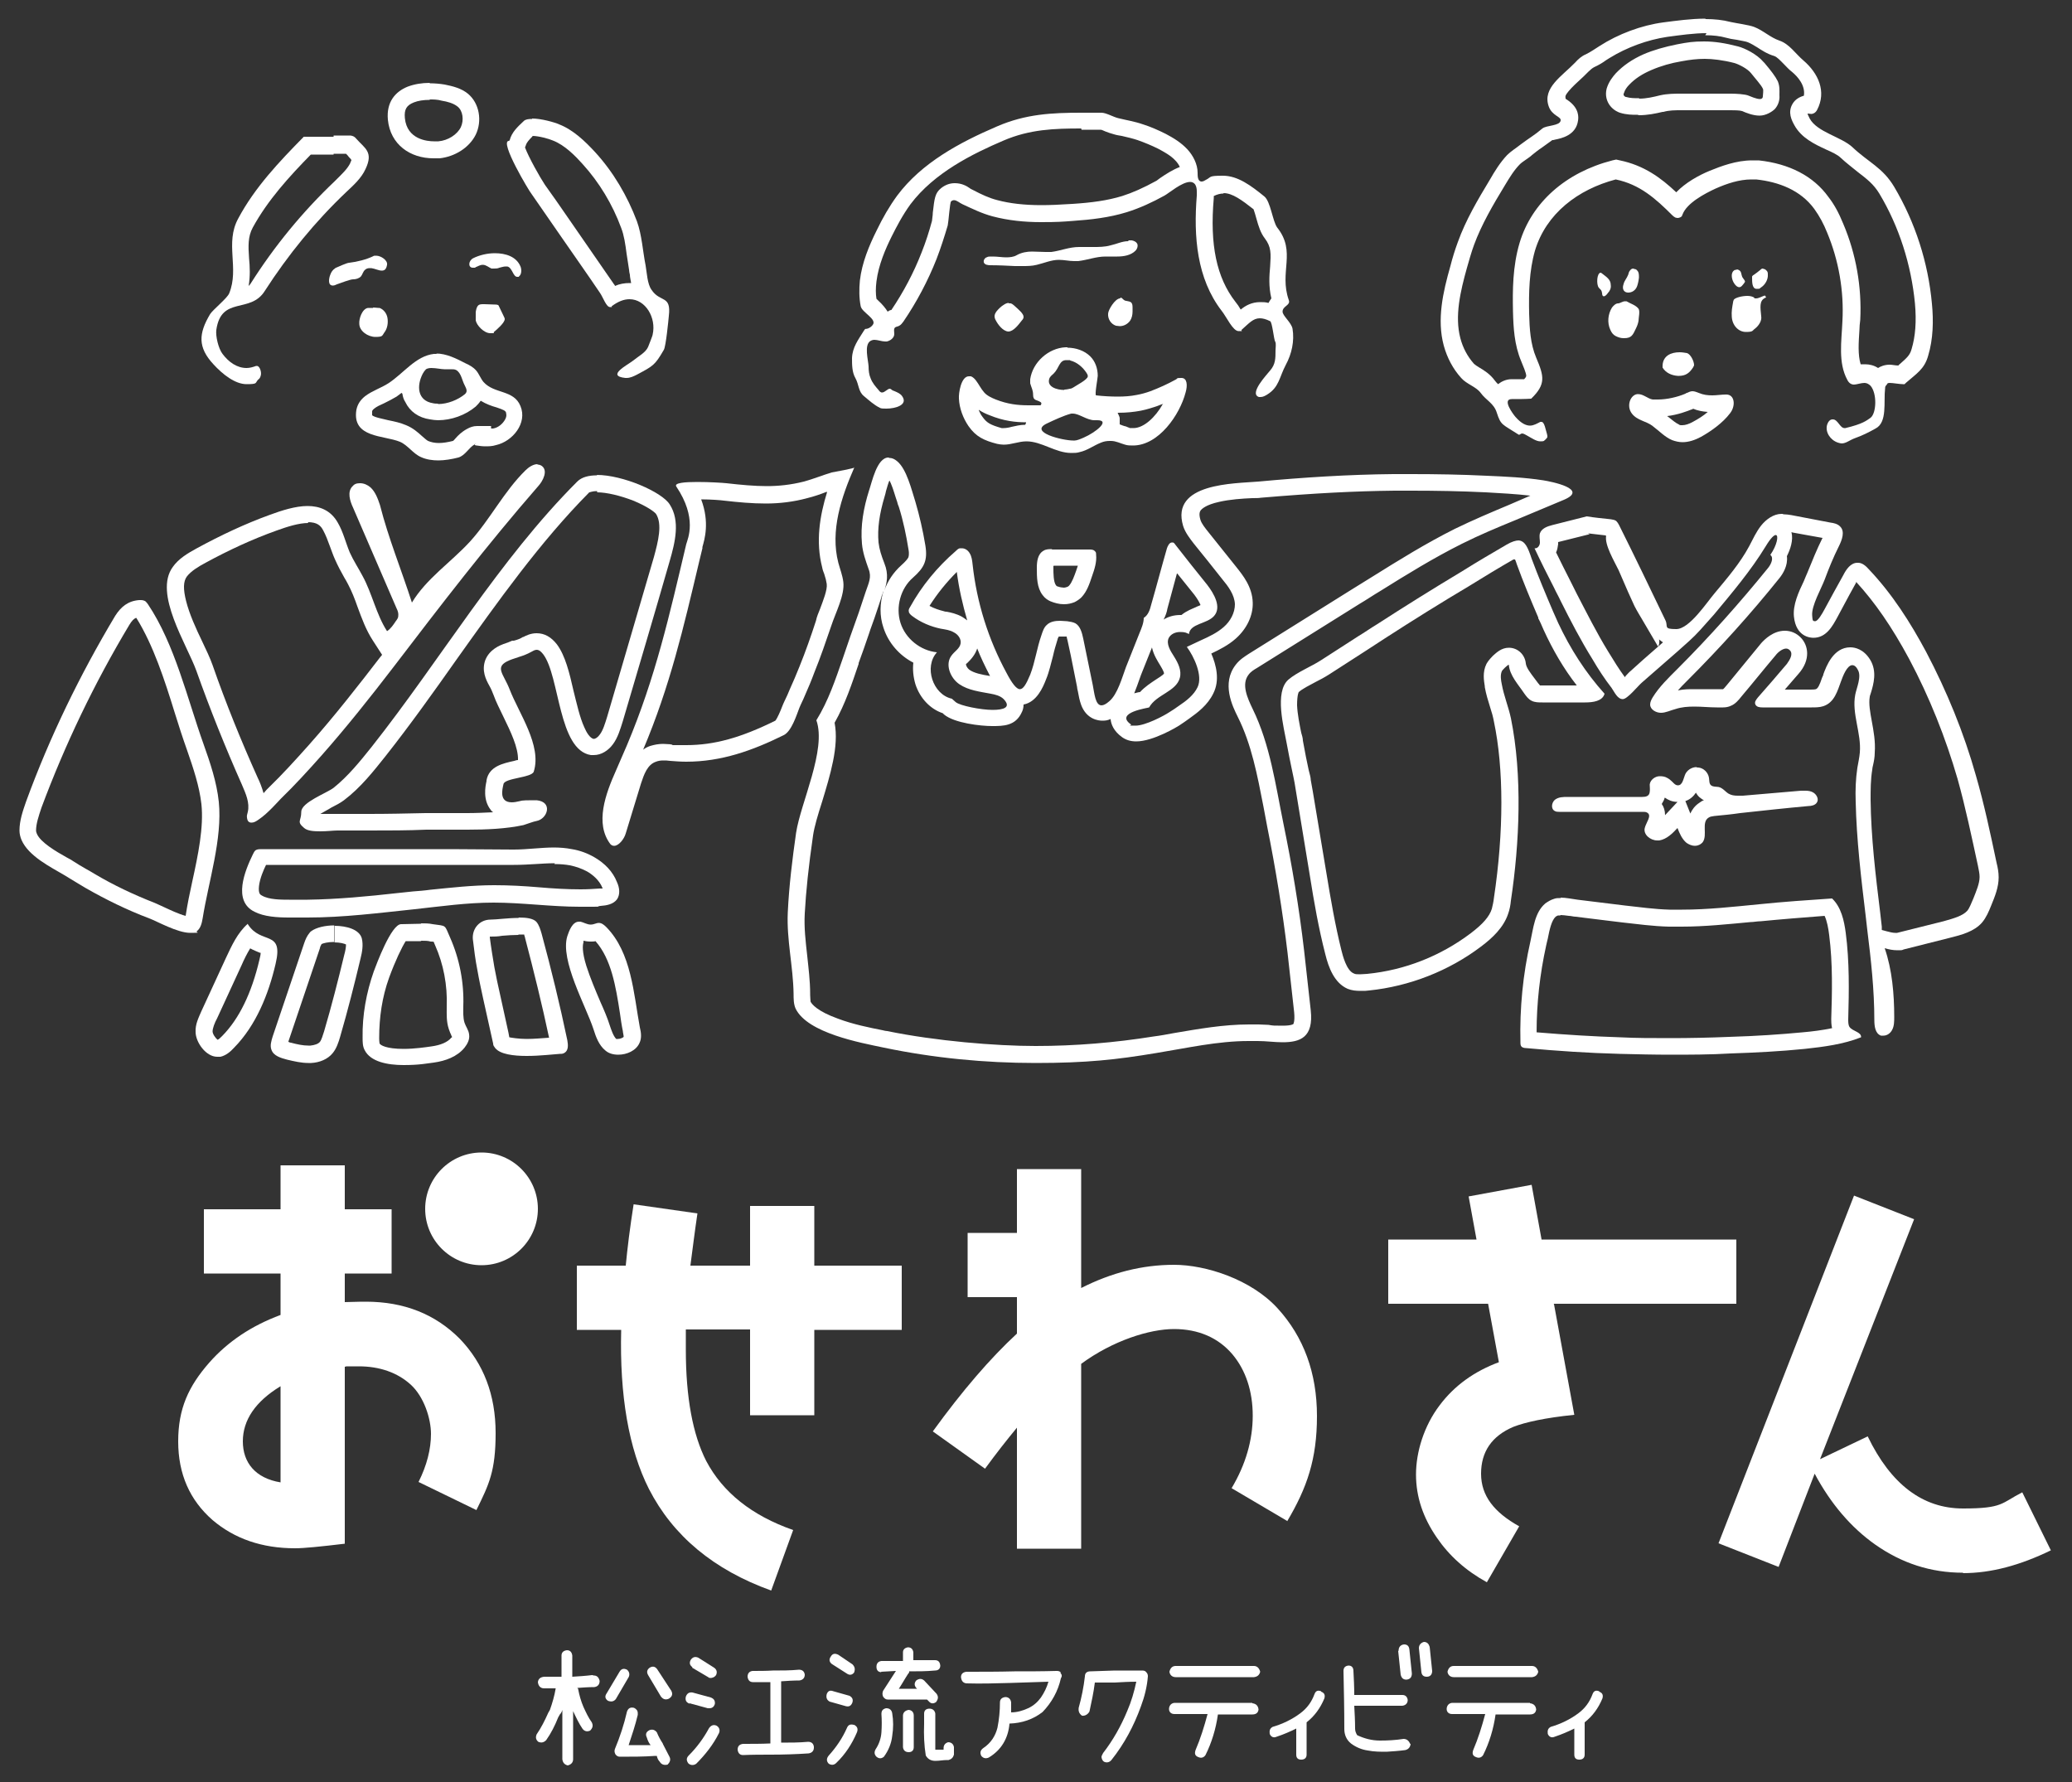 <?xml version="1.0" encoding="UTF-8"?>
<svg id="_レイヤー_1" data-name="レイヤー_1" xmlns="http://www.w3.org/2000/svg" version="1.1" viewBox="0 0 500 430">
  <rect x="0" y="0" width="500" height="430" fill="#333333" stroke="none"/>
  <!-- Generator: Adobe Illustrator 29.1.0, SVG Export Plug-In . SVG Version: 2.1.0 Build 142)  -->
  <defs>
    <style>
      .st0 {
        fill: #fff;
      }
    </style>
  </defs>
  <g>
    <path class="st0" d="M411.5,8.5c1.9,0,3.6.2,5,.6.7.2,1.7.4,2.6.5.9.2,2.3.4,2.7.6.7.3,1.4.7,2.2,1.2,1.1.7,2.4,1.6,4.1,2.1.7.2,1.5,1.1,2.4,2,.6.6,1.2,1.3,2,1.9,1.3,1.1,3.2,3.2,2.8,5.7-1.1.3-2.1.9-2.7,1.9-1.3,2.1-.2,4.1.4,5.2,1.7,3.1,4.9,4.6,7.7,5.9,1.4.6,2.8,1.3,3.4,1.9,1.5,1.4,3,2.5,4.2,3.5,2.2,1.7,3.8,2.9,5.2,5.2,4.8,8,7.7,17.2,8.6,26.5.4,4.4.1,8-.8,11-.4,1.5-1.1,2.1-2.9,3.7-.1,0-.2.2-.3.3-.7,0-1.5-.2-2.1-.2-1.2,0-2.2.4-2.8.8-.9-.6-2-.9-3.1-.9-.4,0-.8,0-1.1,0-.7-2.3-.5-5.2-.3-8.2,0-.8.1-1.7.2-2.5.4-7.9-1-15.9-4.1-23.2-1.1-2.7-2.2-4.7-3.6-6.5-3.6-5-9.4-8-16.8-8.8-.5,0-1.1,0-1.6,0-3.8,0-7.5,1.4-10.2,2.5-2.7,1.1-5.9,2.9-8.1,5.2-3.7-3.5-7.8-6.5-13.6-7.7l-.9-.2-.9.2c-11.3,2.9-19.5,10.2-22.4,19.9-1.7,5.7-1.7,11.5-1.6,16.5.1,3.9.3,8.1,2,12.1.4,1,1.2,2.8,1.2,3.5,0,0,0,.3-.5.8h0s-3,0-3,0c-1.3,0-2.4.5-3.3,1.2-.3-.3-.6-.6-.8-.9-1.1-1.5-2.5-2.4-3.7-3.1-.5-.3-1.1-.7-1.3-.9-1.6-1.8-2.7-3.9-3.3-6.2-1.4-5.3,0-11.3,1.6-17,.5-1.7,1-3.6,1.7-5.5,1.8-4.9,4.6-9.7,7.4-14.3,1.2-2,2.3-3.8,3.7-5.2.3-.3,1-.8,1.6-1.2.4-.3.9-.6,1.3-1,.9-.7,1.6-1.3,2.4-1.8.7-.5,1.5-1.1,2.5-1.8.2,0,.4,0,.6-.1,1.5-.3,5.1-1,5.6-4.6.1-.7.4-3-2.6-5-.1-.1-.4-.2-.4-.3h0c0-.3-.2-.5.2-1.1.6-.9,1.7-2,2.9-3.1.8-.7,1.6-1.5,2.4-2.3.5-.5,1-.9,1.4-1.1,1.1-.5,2.1-1.1,2.9-1.7.3-.2.5-.3.8-.5,4.2-2.6,9.2-4.4,13.9-5.1,3-.4,6.4-.9,9.5-.9M395.5,27.8c2.1,0,4-.4,5.7-.8h.2c1.4-.4,2.7-.4,4.4-.4h11.9c.7,0,2.1,0,2.7.2.9.4,2.6,1.1,4.2,1.1s3.1-1,3.7-1.6c.8-.9,1.2-2.1,1.1-3.3,0,0,0-.1,0-.2,0-.9.1-2-.4-3.2-.6-1.2-1.6-2.5-3.2-4.4l-.3-.3c-1.5-1.8-4.5-3.3-6.1-3.7-3.1-.8-5.6-1.2-8.2-1.2s-3.9.2-6.5.7c-3,.6-5.8,1.4-8.1,2.4-2.7,1.2-4.9,2.7-6.7,4.6-.7.8-1.7,2-2.2,3.7-.4,1.6,0,3.1.9,4.2.9,1.1,2,1.5,2.3,1.6,1.6.5,3,.5,4.2.5h.1s0,0,0,0M411.5,4.5c-3.4,0-7,.5-10.1.9-5.3.7-10.9,2.8-15.4,5.7-1.1.7-2.1,1.4-3.3,2-1,.4-1.9,1.2-2.6,2-3.2,3.3-7.9,6.1-6.4,10.5.8,2.4,3.1,2.5,2.9,3.5-.2,1.3-3.4,1.1-4.4,1.9-2,1.7-3.2,2.3-5.3,3.9-1,.8-2.3,1.6-3.2,2.5-1.7,1.8-3,3.9-4.2,6-2.9,4.8-5.8,9.7-7.7,15-.7,1.9-1.3,3.8-1.8,5.8-1.8,6.3-3.3,12.9-1.6,19.2.8,2.9,2.2,5.6,4.2,7.8,1.3,1.5,3.6,2.1,4.7,3.6,1.3,1.8,3.2,2.5,3.9,4.8,1,3.1,1.3,2.7,5.3,5.3,0,0,0,0,.1,0,.2,0,.4-.3.7-.3h0c.4,0,.8.3,1.2.5,1.1.6,2.2,1.4,3.2,1.4s.8-.1,1.2-.4c.2-.2.4-.4.5-.6,0-.3,0-.5-.1-.8-.3-.9-.6-2.9-1.3-2.9s-.2,0-.3,0c-.8.4-1.6.9-2.5.9s-2.1-.5-3.5-2.1c-.6-.7-3.3-4.3-.9-4.3,1.6,0,3.2,0,4.7-.1,3.6-3.5,3.1-5.4,1.2-9.9-1.4-3.3-1.6-7-1.7-10.6-.1-5.1,0-10.3,1.4-15.2,2.7-9,10.4-14.8,19.5-17.2,5.8,1.2,9.6,4.6,13.7,8.7.2.2.5.4.7.5.1,0,.3.1.5.1.4,0,.9-.2,1.1-.5,0,0,0-.2.1-.3,1-2.8,5.4-5.1,8-6.3,2.7-1.2,5.7-2.2,8.6-2.2.4,0,.8,0,1.2,0,5.5.6,10.7,2.6,14,7.1,1.3,1.8,2.3,3.7,3.1,5.7,2.8,6.7,4.1,14.1,3.7,21.4-.2,4.8-1.1,10,1.2,14.2.4.8,1,1.1,1.6,1.1s1.7-.4,2.5-.4c.5,0,1,.2,1.5.7,1.6,1.9,1.4,6.6,0,7.7-1,.7-1.9,1.5-6.1,2.5,0,0-.2,0-.2,0-1.1,0-1.6-2.1-2.8-2.1s0,0-.1,0c-.7,0-1.1.7-1.3,1.3-.5,1.8.8,3.7,2.6,4.3.3.1.7.2.9.2,1.1,0,1.9-.8,3.3-1.3,1.7-.6,3.3-1.4,4.9-2.3,2.9-1.5,1.9-6.4,2.3-9.7,0-.7.3-.6.6-1.2,0,0,.2-.1.5-.1.8,0,2.4.3,3.2.3s.3,0,.4,0c0,0,.2-.2.3-.3,2.5-2.2,4.5-3.3,5.4-6.6,1.2-4,1.3-8.4.9-12.5-.9-9.9-4-19.6-9.1-28.2-2.8-4.7-6.2-5.9-10.1-9.6-2.7-2.5-8.5-3.6-10.3-6.9-.5-1-.6-1.2-.4-1.2s.5.1.8.1,1-.2,1.4-1c2.3-4.4.3-8.8-3.3-11.9-1.9-1.6-3.4-4-5.8-4.8-2.3-.8-3.8-2.4-6.1-3.3-1.3-.5-4.4-.9-5.7-1.2-1.9-.5-3.9-.7-6-.7ZM395.5,23.7h0c-1,0-2.1,0-3.1-.3-.2,0-.3-.1-.5-.3-.2-.2-.1-.5,0-.7.2-.7.7-1.4,1.2-1.9,1.5-1.6,3.3-2.7,5.4-3.6,2.3-1,4.8-1.7,7.2-2.1,2.1-.4,3.9-.6,5.7-.6s4.4.3,7.1,1c1.1.3,3.2,1.4,4,2.4,1.1,1.4,2.5,2.9,2.9,3.8.2.3,0,1.4,0,1.8,0,.5-.3.7-.7.7-.9,0-2.4-.7-2.7-.8-.8-.4-3.3-.5-4.2-.5h0c-4,0-7.9,0-11.9,0-1.9,0-3.5,0-5.3.4-1.6.4-3.3.8-5,.8Z"/>
    <path class="st0" d="M365.6,135c.2.4.3.8.4,1.1,1.6,4.4,3.4,8.7,5.2,12.9v.2c.5.9.9,1.9,1.3,2.8,2.2,4.8,4.8,9.3,8,13.4h-8.2c-.2,0-.5,0-.7,0-.1-.2-.3-.4-.4-.5-.3-.4-.6-.8-.9-1.2-.9-1.2-2-2.6-2.1-3.6-.2-2.1-1.9-3.8-4.1-3.8h0c-1.8,0-3,1.2-3.8,1.9-1.2,1.2-1.4,1.7-1.6,2-1,2-.6,4.1-.4,5.4v.2c.3,1.7.8,3.3,1.3,4.9.4,1.2.7,2.3.9,3.4,2.4,11.4,2.4,26.6,0,42.6-.1.9-.3,1.8-.5,2.6-.6,1.9-2.2,3.7-5.1,5.9-7.3,5.5-15.9,8.9-25,9.8-.5,0-1.1.1-1.7.1s-1.2,0-1.5-.2c-1.8-.7-2.7-4.4-3-5.6-1.5-6-2.6-12.4-3.6-18.5l-3.3-19.8-.5-2.8c0-.5-.2-1.3-.5-2.4-.4-1.8-.9-4.3-1.4-7.1,0-.6-.2-1.2-.4-1.9-.4-2-.9-4.4-1-6.6,0-2.6.4-3.2.4-3.2.9-.8,2.5-1.6,4-2.4,1.2-.6,2.3-1.2,3.4-1.9l9-5.8c1.4-.9,2.9-1.9,4.3-2.8,6.8-4.4,13.7-8.7,20.6-12.8h0c3.4-2.1,7-4.3,10.5-6.3M366.5,130.4c-.7,0-1.7.3-2.9,1-3.6,2.1-7.2,4.2-10.7,6.4-7,4.2-13.9,8.5-20.7,12.9-1.5.9-2.9,1.9-4.4,2.8-3,1.9-6,3.9-9,5.8-2.3,1.5-5.8,2.9-7.9,4.7-3.4,3-1.1,11.5-.4,15.4.8,4.4,1.7,8.3,1.9,9.5,1.2,7.5,2.5,15,3.7,22.5,1,6.3,2.1,12.6,3.7,18.8.8,3.3,2.2,7,5.4,8.4,1,.4,2,.5,3.1.5s1.4,0,2.1-.1c9.7-1,19.2-4.7,27-10.6,2.8-2.1,5.4-4.6,6.5-7.8.4-1.1.6-2.2.7-3.3,2.1-13.9,2.8-30.2,0-44-.6-2.8-1.7-5.4-2.2-8.2-.2-.9-.4-2.2,0-3.1,0-.2,1.4-1.6,1.7-1.6h0c.2,2.6,2.3,4.8,3.7,6.9.5.7,1,1.4,1.8,1.8.8.4,1.7.4,2.6.4,3.4,0,6.9,0,10.3,0h0c1.9,0,4.2-.3,4.7-2.1-4.6-5.1-8.3-10.9-11.2-17.1-.4-.9-.8-1.8-1.2-2.7-1.8-4.2-3.6-8.5-5.2-12.8-.9-2.7-1.6-4.4-3.3-4.4Z"/>
    <path class="st0" d="M432.6,128.5l3.3.6,3.9.7c0,0,0,.1-.1.2-1.2,2.4-2.3,5.1-3.6,8.3-.2.5-.5,1.1-.8,1.9-1.3,2.7-2.7,5.8-2.4,8.6.5,4.9,4,5.1,4.7,5.1,3.1,0,4.6-2.8,5.8-5h0s2.9-5.4,2.9-5.4l1.6-2.9c0,0,0-.1,0-.2,4.5,4.9,8.6,10.8,12.8,18.6,4.9,9.2,8.8,19,11.7,29,1.9,6.8,3.4,14,4.9,20.9.2,1,.4,1.9.4,2.7,0,1.6-.8,3.4-1.5,5.2-.5,1.1-.9,2.3-1.5,3-1.1,1.2-3.2,1.8-5.7,2.5l-5.6,1.4-5.6,1.4c-.1,0-.3,0-.5,0-.6,0-1.3-.2-2.1-.4l-1.1-.3c0-.3,0-.5,0-.8l-.4-3.5c-1.1-8.9-2.2-18.1-2.3-27.1,0-2.4,0-4.9.4-7.3,0-.3.1-.7.2-1.1.2-.9.4-1.9.4-3,.2-2.7-.3-5.3-.7-7.5-.4-2.2-.8-4.3-.5-6,0-.2.2-.6.3-1,.6-2,1.5-5.1-.2-7.9-1.6-2.6-3.7-3-4.8-3h0c-4.1,0-5.8,4.6-6.5,6.5,0,.3-.2.5-.3.8-.6,1.8-1,2.6-1.5,2.8-.3.1-1.1.1-1.4.1h-.2s-5.8,0-5.8,0h-.1s3.3-3.8,3.3-3.8c3-3.4,2.4-6.9.5-8.8-1-1-2.3-1.6-3.8-1.6-2.8,0-4.9,2.1-5.7,3l-4.1,5-4.1,5c-.3.3-.7.9-1,1.1,0,0-.2,0-.6,0-.4,0-.8,0-1.3,0-.8,0-1.6,0-2.5,0-.9,0-1.9,0-2.9,0-.9,0-2.2,0-3.6.3.6-.7,1.3-1.4,2-2.1l.3-.3c7.8-7.8,15.3-16.1,22.2-24.7.8-1,2.1-3,1.8-5.3.8-1.6,1.6-3.8,1.1-5.8M383.2,128.7l4.3.5,8.5,17.6,2.3,4.7c.8,1.7,1.9,2.8,3,3.5l-4.8,4.2-3,2.7c-.4.3-.7.7-1.2,1.2,0,0-.1.2-.2.3-1.4-1.9-2.7-4-4.1-6.3-2.7-4.4-5.1-9.2-7.5-13.8h0c0,0-1.6-3.2-1.6-3.2-1.1-2.2-2.3-4.5-3.4-6.8.3-.6.4-1.3.5-2,0-.2,0-.4,0-.5l7.6-1.9M430.1,124c0,0-.1,0-.2,0-1.9,0-3.7,1.3-4.9,2.8-1.2,1.5-2,3.3-2.9,5-2.2,4.1-5.3,7.7-8.3,11.3-1.9,2.2-6.1,8.7-9.3,8.7s-1.9-.6-2.6-2.1c-3.7-7.7-7.4-15.4-11.2-23-.2-.4-.4-.7-.7-1-.4-.3-.9-.3-1.3-.4-1.9-.2-3.9-.4-5.8-.7-2.8.7-5.6,1.4-8.3,2.1-1.2.3-2.6.8-3,2-.2.7,0,1.5,0,2.2,0,.7-.5,1.4-1.1,1.4s-.1,0-.2,0c1.5,3.2,3.1,6.4,4.7,9.5.5,1.1,1.1,2.1,1.6,3.2,2.4,4.8,4.9,9.6,7.7,14.1,1.4,2.4,2.9,4.7,4.6,6.9.7,1,1.4,2.7,2.7,2.7h0c1.1,0,3.6-3.1,4.5-3.9,2.9-2.5,5.8-5.1,8.7-7.6,1.9-1.7,3.8-3.3,5.5-5.2,1.1-1.2,2.2-2.5,3.3-3.7,4.4-5.3,8.9-10.6,12.5-16.5,1.2-2,2-2.7,2.4-2.7.8,0,.3,2.5-1.3,4.8.9.7.2,2.2-.5,3.1-6.9,8.5-14.2,16.7-21.9,24.4-2.2,2.2-4.4,4.3-6,6.9-.3.5-.6,1.1-.6,1.7,0,1.2,1.4,2,2.6,2h0c1.2,0,2.3-.6,3.5-.9,1.5-.5,3-.6,4.6-.6,1.8,0,3.6.2,5.4.2s1,0,1.5,0c.6,0,1.3-.1,1.9-.4,1-.4,1.8-1.3,2.5-2.2,2.8-3.3,5.5-6.7,8.3-10,.6-.8,1.7-1.6,2.5-1.6.3,0,.6.1.9.4.9.9,0,2.3-.7,3.3-2.3,2.7-4.6,5.4-7,8.1-.4.5-.9,1.1-.6,1.7.3.6,1,.7,1.7.7,3.9,0,7.8,0,11.7,0,0,0,.2,0,.2,0,.9,0,1.9,0,2.8-.3,2.7-.9,3.4-3.7,4.3-6.1.4-1.1,1.4-3.8,2.7-3.8.4,0,.9.3,1.3,1.1,1,1.6-.3,4.4-.6,6-.9,4.6,1.5,9.3,1.1,14-.1,1.2-.4,2.5-.6,3.7-.4,2.7-.5,5.4-.4,8.1.2,9.2,1.3,18.4,2.4,27.5.1,1.2.3,2.3.4,3.5.9,7.2,1.7,14.5,1.7,21.7,0,1.5.2,3.3,1.6,3.8.2,0,.4,0,.6,0,.9,0,1.7-.6,2.1-1.4.5-.9.5-2.1.5-3.1,0-5.5-.5-11.4-2.3-16.6,1,.3,2,.5,3.1.5s1,0,1.5-.2c3.7-.9,7.4-1.9,11.1-2.8,2.8-.7,5.9-1.5,7.8-3.7,1-1.2,1.6-2.6,2.2-4.1.9-2.2,1.8-4.4,1.8-6.8,0-1.2-.2-2.3-.5-3.5-1.5-7.1-3-14.2-5-21.1-2.9-10.3-7-20.3-12-29.8-3.8-7.1-8.2-14-13.8-19.9-.7-.8-1.6-1.6-2.6-1.6,0,0-.1,0-.2,0-1.6,0-2.7,1.6-3.4,3-1.5,2.7-3,5.4-4.5,8.2-.6,1.1-1.6,2.9-2.3,2.9s-.6-.4-.7-1.4c-.2-2.3,2.2-6.5,3-8.6,1-2.7,2.1-5.4,3.4-8,.8-1.6,1.6-3.7.3-4.9-.6-.6-1.5-.8-2.3-.9-3.1-.6-6.3-1.2-9.4-1.8-.6-.1-1.3-.2-1.9-.2Z"/>
    <path class="st0" d="M144.1,118.8c2.3,0,5.6.8,8.7,2,3.4,1.4,5.1,2.7,5.5,3.2,1.6,2.5.5,6.7-.5,10.4l-11.3,38.6c-.5,1.6-1,3.3-1.8,4.3-.5.7-1.1,1-1.4,1h0c-.9-.1-1.8-1.6-2.3-2.8-1.1-2.4-1.8-5.6-2.6-8.8-1-4.4-2-8.5-4-11.2-1.4-1.8-3-2.7-4.9-2.7h0s0,0,0,0c-1.5,0-2.6.6-3.2.9h-.1c-.6.4-1.4.7-2.2.9h-.4c-.7.3-1.4.6-2.1.8-.8.3-3.4,1.3-4.4,3.9-.9,2.5.1,4.6,1,6.2.4.7.7,1.4,1,2.2.6,1.7,1.5,3.4,2.4,5.3,1.7,3.5,3.6,7.4,3.5,10.4-.3,0-.6.1-.9.2-2.7.6-6.1,1.3-6.7,4.7v.2c-.3,1.3-.9,4.5,1,6.9.1.2.3.4.6.6-2.1.1-4.2.2-6.3.2s-2.1,0-3.1,0c-1,0-2.1,0-3.1,0-1.5,0-2.7,0-3.8,0-4.5.1-9.1.2-13.6.2s-5.1,0-7.6,0c0,0-.1,0-.2,0-.5,0-1.2,0-1.8,0-.7,0-1.5,0-2.2,0,.8-.5,2-1.1,2.6-1.5,1.2-.6,2.3-1.2,3.1-1.8,4.1-3.1,7.2-7.1,10-10.6,6-7.6,11.7-15.6,17.2-23.4,9.9-13.9,20.1-28.3,32-40.3.2,0,.7-.3,1.9-.3M144.1,114.7c-2,0-3.7.4-4.8,1.5-18.9,18.9-33,43-49.6,64-2.8,3.5-5.7,7.1-9.2,9.9-1.7,1.3-7.8,3.5-7.8,5.8,0,2.3-1.2,2.3.7,3.9.8.7,2.3.8,3.9.8s3.2-.2,4.1-.2c0,0,0,0,.1,0,2.6,0,5.1,0,7.7,0,4.6,0,9.2,0,13.7-.2,1.2,0,2.4,0,3.7,0,2,0,4.1,0,6.2,0,4.6,0,9.3-.2,13.5-1.1.7-.2,2.5-.9,3.2-1,2.6-.5,4-4.6,0-5-.2,0-.5,0-1,0-1,0-2.5,0-3,.2-.8.2-1.5.3-2,.3-3.1,0-2.3-3.1-2-4.4.3-1.5,6.8-1.5,7.3-3,2-6.3-3.6-14.1-5.8-19.8-1.5-3.9-3.9-5.5,0-7.1.7-.3,1.5-.5,2.3-.8,1-.3,2-.7,2.9-1.2.4-.2.8-.5,1.3-.5h0c.7,0,1.2.6,1.6,1.1,4,5.3,3.6,23.1,11.5,24.3.2,0,.4,0,.7,0,1.8,0,3.5-1.1,4.6-2.6,1.2-1.6,1.8-3.7,2.4-5.6,3.8-12.9,7.6-25.7,11.3-38.6,1.3-4.5,2.6-9.7,0-13.7-1.9-3-11.3-7.1-17.6-7.1Z"/>
    <path class="st0" d="M74.3,126c2.2,0,3.1.8,3.7,2,.6,1.1,1.1,2.4,1.6,3.8.4,1,.7,2,1.2,3.1.7,1.6,1.5,3.1,2.3,4.5.3.5.6,1,.9,1.6.9,1.7,1.6,3.5,2.3,5.5,1,2.7,2,5.5,3.7,8.1l2.2,3.4c-.1.2-.3.4-.4.5-5,6.5-10.9,14.1-17.3,21.3-3.3,3.7-6.4,7.1-9.6,10.2-.1.1-.3.3-.6.6-.2.2-.4.5-.7.8-.4-1.4-.9-2.7-1.4-3.7-4-8.9-7.7-18-10.9-27.2-.6-1.7-1.5-3.6-2.5-5.7-1.5-3.1-3.1-6.6-3.9-9.8-.7-2.8-.7-4.7.2-5.9,1-1.3,2.8-2.4,4.5-3.3,5.5-3,11.3-5.7,17.2-7.8,2.5-.9,5.3-1.8,7.6-1.8M129.7,112c-1,0-2.1.7-2.9,1.5-5.2,5.1-8.5,11.8-13.4,17.2-4.6,5-10.5,8.9-14,14.7-2.5-7.8-5.7-15.6-7.7-23.5-.5-1.5-1.1-3.2-2.3-4.3-.7-.6-1.6-1-2.5-1s-1.4.2-1.9.8c-1.2,1.3-.6,3.4.2,5.1,3.5,8.1,7,16.2,10.5,24.3.3.6.5,1.2.4,1.9,0,.4-.3.8-.6,1.2-.6.9-1.2,1.8-2.1,2.4-2.6-4-3.6-9.1-5.9-13.3-1-1.9-2.2-3.7-3.1-5.7-1-2.4-1.6-5-2.9-7.2-1.7-3-4.4-4-7.3-4s-6.3,1.1-9,2.1c-6.1,2.2-12,5-17.7,8.1-2.2,1.2-4.4,2.5-5.8,4.5-4.7,6.4,3.4,18.7,5.7,25.1,3.3,9.3,7,18.5,11,27.5.9,2.1,1.9,4.3,1.4,6.5-.1.5-.3.9-.2,1.4.1.9.5,1.2,1.1,1.2s1.1-.3,1.8-.8c2.1-1.4,4.8-4.5,5.2-4.9,3.4-3.3,6.6-6.8,9.8-10.4,6.1-6.9,11.9-14.2,17.5-21.5,11.3-14.8,22.6-29.5,34.8-43.5,1.3-1.4,2.5-3.9.9-5-.3-.2-.7-.3-1-.3Z"/>
    <path class="st0" d="M261,31.3c.9,0,1.8,0,2.7,0,.6,0,1.3,0,1.9,0,.3,0,.8.3,1.1.4.7.3,1.4.5,2.1.7.6.2,1.3.3,1.9.4,1.3.3,2.6.6,3.8,1,1.7.6,3.4,1.3,5,2.1,1.3.7,3,1.6,4.1,2.8.5.5.9,1.1,1.1,1.6-1.6.6-3.2,1.6-4.8,2.7-.3.2-.7.5-.8.6-3.3,1.8-5.8,2.9-8.3,3.7-3.6,1.1-7.4,1.6-12,1.9-3.1.2-5.4.3-7.5.3-4.1,0-7.6-.4-10.6-1.2-2-.5-3.9-1.4-5.8-2.4l-.6-.3c0,0-.2-.1-.3-.2-.7-.5-1.9-1.2-3.6-1.2-1.2,0-2.3.4-3.3,1.2-1.5,1.2-1.6,2.5-2,5.9,0,.7-.2,1.7-.2,2-.7,2.6-1.5,5.1-2.5,7.6-1.9,4.9-4.4,9.6-7.3,13.9-.3,0-.6.2-.9.4-.5-.8-1.2-1.7-2.3-2.7-.1-.1-.3-.3-.4-.4-.2-1.2-.2-2.6,0-4.2.5-4,2.2-7.9,3.7-10.9,1.1-2.2,2.6-5.1,4.5-7.7,5.7-7.6,15-12.2,22.5-15.4,6.3-2.7,12.2-2.9,18.7-2.9h0M295.3,46.6c2.1,0,4.4,1.7,7.2,3.9.2.5.5,1.6.7,2.3.5,1.8,1,3.4,2,4.7,1.6,2.1,1.5,3.7,1.3,6.8-.2,2.2-.4,4.8.3,7.7-.2.3-.5.7-.7,1.1-.7-.2-1.3-.2-2-.2-2,0-3.5.8-4.7,1.8-.4-.7-.8-1.3-1.3-1.9-4.5-5.8-6.2-13.7-5.2-25h0c0-.2,0-.3,0-.5h0s0,0,0,0c.8-.4,1.6-.6,2.3-.6M260.9,27.2c-7,0-13.4.3-20.3,3.3-9.1,3.9-18.2,8.8-24.1,16.7-1.9,2.6-3.5,5.4-4.9,8.3-1.9,3.8-3.6,7.9-4.1,12.2-.2,2.1-.2,4.2.2,6.2.3,1.5,4,3.1,2.9,4.5-.3.4-.6.6-1,.8-1,.4-.6-.2-1.2.7-1.3,2.1-2.7,3.9-2.8,6.5,0,1.6,0,3.4.8,4.8.9,1.6.7,3.3,2.1,4.4,1.2,1,2.4,2.1,3.8,2.8.3.2.9.2,1.6.2,2.2,0,5.3-.9,3.8-3-.4-.6-1.1-.9-1.8-1.2-.3-.1-.6-.2-.9-.5,0,0-.2-.1-.3-.1-.5,0-1.2.9-1.8.9s-.1,0-.2,0c-.3-.1-.5-.3-.7-.6-.7-.8-1.5-1.7-1.9-2.8-.4-.9-.5-1.9-.5-2.9-.1-1.6-1.1-5.1.4-6.1.3-.2.7-.3,1-.3.8,0,1.8.4,2.6.4s.3,0,.4,0c.9-.2,1.8-.9,1.8-1.8,0-.6-.2-1.2.2-1.6.3-.2.7-.2,1-.4.4-.2.7-.6,1-1,3.2-4.7,5.9-9.8,8-15.1,1-2.6,1.9-5.4,2.7-8.1.2-.9.5-5.5.8-5.8.2-.2.5-.3.7-.3.7,0,1.4.7,2.1,1,2.4,1.1,4.6,2.2,7.2,2.9,3.8,1,7.7,1.4,11.7,1.4s5.2-.1,7.8-.3c4.3-.3,8.7-.8,12.9-2.1,3.2-1,6.2-2.4,9.1-4,1.1-.6,4.2-3.3,6.2-3.3.5,0,.9.2,1.2.6.5.8.4,1.8.4,2.7-.8,9.9,0,20,6,27.8,1.2,1.5,2.7,4.9,4.1,4.9s.5,0,.7-.3c1.8-1.6,2.8-2.8,4.4-2.8.7,0,1.5.2,2.5.7.5.2.9,4.4,1.2,4.9.3.4.1,1.6.1,2.1,0,2,0,3.4-1.3,4.9-.7.9-5.2,5.6-2.7,6.4.1,0,.3,0,.4,0,.6,0,1.1-.3,1.6-.6,2.9-1.8,2.9-4.2,4.5-7.2,1.4-2.6,2.1-5.7,1.6-8.7-.3-1.5-2.4-3.1-2.4-4.1,0-1.4,2-1.5,1.5-2.8-2.4-6.8,1.9-11.6-2.8-17.5-1.1-1.5-1.6-6.3-3.1-7.5-3.2-2.6-6.4-5-10-5s-2.7.3-4.1,1c-.3.2-.7.4-1,.4s-.2,0-.2,0c-.8-.2-.8-1.3-.8-2.1,0-2.1-1.1-4.2-2.5-5.7-1.5-1.6-3.3-2.7-5.2-3.7-1.8-.9-3.6-1.7-5.5-2.3-2-.7-4-1-6-1.5-1.2-.3-2.9-1.3-4-1.3-1.6,0-3.2,0-4.8,0Z"/>
    <path class="st0" d="M376.6,220.8c.5,0,1.2.1,2,.2.5,0,1.1.2,1.6.2l7.3.9,4.1.5c3.6.4,7.3.9,11.1,1,1,0,2.1,0,3.1,0,5.6,0,11.2-.6,16.6-1.1.8,0,1.6-.2,2.5-.2,5.1-.5,10.2-.9,15.4-1.3.6,1.3.9,3,1.1,4.6.9,7,.7,14.1.5,20.3,0,.5,0,1.3.2,2.2-2.4.5-4.8.8-7.1,1-5.3.5-11,.9-17.7,1.1-4.8.2-9.6.3-14.2.3s-8.2,0-12.2-.2c-6.3-.2-12.9-.6-20.1-1.2,0-7,.8-14.1,2.3-20.9.1-.6.3-1.2.4-1.7.4-2.1.9-4.4,1.9-5.3.3-.2.5-.3.6-.3.1,0,.3,0,.5,0M376.6,216.7c-.6,0-1.1,0-1.6.2-.7.2-1.4.6-2.1,1.1-2.6,2.2-2.9,6.1-3.6,9.2-1.8,7.9-2.6,16.1-2.4,24.3,0,.4,0,.8.3,1.1.3.2.6.3,1,.3,7.6.7,15.1,1.2,22.7,1.4,4.1.1,8.2.2,12.3.2s9.6,0,14.4-.3c6-.2,12-.5,17.9-1.1,4.6-.5,9.3-1.1,13.6-2.8.1-1.3-2-1.4-2.8-2.5-.3-.5-.3-1.2-.3-1.8.2-7,.3-14-.6-20.9-.4-3-1.1-6.2-3.3-8.3-5.9.4-11.8.8-17.6,1.4-6.2.6-12.4,1.3-18.6,1.3s-2,0-3,0c-3.6-.1-7.2-.6-10.8-1-3.8-.5-7.6-.9-11.4-1.4-1.5-.2-2.8-.5-4.1-.5Z"/>
    <path class="st0" d="M32.9,149.1c4.1,6.6,6.8,14.9,9.3,23,.9,2.9,1.9,6,2.9,8.8,1.6,4.6,3,8.8,3.5,13.1.6,5.6-.8,12.3-2.2,18.7-.6,2.7-1.2,5.6-1.6,8.3-1.6-.4-3.9-1.5-5.2-2.1-.8-.4-1.6-.7-2.2-1-5.1-2-10-4.3-14.7-7.1-.7-.4-1.3-.8-1.9-1.1-1.1-.6-2.2-1.3-3.3-2-.4-.3-.9-.5-1.4-.8-2.5-1.4-6.3-3.6-7.2-5.7-.1-.3-.2-.5-.2-.8,0-1.6.6-3.4,1.3-5.5,5.7-15.3,12.8-30.1,21.2-44.1.6-1,1.1-1.5,1.6-1.7M33.9,144.8c-.1,0-.2,0-.3,0-2.7.2-4.4,1.6-5.8,3.8-8.5,14.2-15.8,29.2-21.5,44.8-.8,2.3-1.6,4.6-1.6,7,0,.8.2,1.6.5,2.3,1.7,3.9,7,6.5,10.2,8.4,1.1.7,2.2,1.3,3.3,2,.7.4,1.3.8,2,1.2,4.9,2.8,10,5.3,15.3,7.3,1.9.7,6.8,3.5,9.9,3.5s1.2-.1,1.6-.4c.9-.7,1.2-1.9,1.4-3.1,1.4-8.8,4.8-19.2,3.9-28.1-.5-4.8-2.1-9.5-3.7-14-3.9-10.9-6.9-24-13.4-33.7-.2-.3-.4-.5-.6-.7-.3-.2-.7-.3-1.1-.3Z"/>
    <path class="st0" d="M133.8,208.5c1.4,0,2.6.1,3.7.3,1.5.3,2.9.8,4.2,1.5,1.2.7,2.9,2,3.7,4,0,0,0,0,0,.1-.2,0-.4,0-.7,0-1.4.1-2.9.2-4.6.2-3.3,0-6.6-.2-10.1-.5-3.5-.3-7.1-.5-10.7-.5h-.1c-5.2,0-10.4.6-15.4,1.1-1.4.2-2.8.3-4.1.4-1.3.1-2.5.3-3.8.4-7.1.8-14.5,1.5-21.7,1.6-.6,0-1.2,0-1.9,0-.8,0-1.6,0-2.5,0-2,0-4.9,0-6.6-1-.4-.2-.9-.5-.7-2.3.2-1.8,1.1-3.9,1.7-5.1.5,0,1,0,1.4,0,2,0,4,0,6.1,0,2,0,4,0,6,0,7.5,0,14.9,0,22.4,0h8.7c2.8,0,5.7,0,8.5,0,2.1,0,4.3,0,6.5,0h.2c1.8,0,3.5-.1,5.2-.2,1.6-.1,3.1-.2,4.7-.2h0M133.8,204.5c-3.3,0-6.6.5-9.8.5s-.1,0-.2,0c-5,0-10-.1-15-.1-10.4,0-20.7,0-31.1,0s-8.1,0-12.1,0-1.6,0-2.5,0h0c-.4,0-.9,0-1.3.2-.4.2-.6.7-.8,1.1-1.9,3.9-4.9,11.2.4,13.8,2.3,1.2,5.5,1.4,8.4,1.4s3.1,0,4.4,0c8.7,0,17.2-1.1,25.8-2,6.4-.7,12.7-1.6,19.1-1.6,0,0,0,0,0,0,6.9,0,13.9,1,20.8,1s3.3,0,5-.2c1.5-.1,3.1-.4,4-1.6.8-1.2.6-2.8,0-4.1-1-2.6-3-4.6-5.4-6-1.7-1-3.6-1.7-5.5-2-1.5-.3-3-.4-4.5-.4Z"/>
    <path class="st0" d="M128.5,32.8c1.5,0,4,.7,4.9,1.1,2.9,1.1,5.5,3.8,7.2,5.7,4,4.4,7.2,9.7,9.3,15.4.7,1.8,1,3.9,1.3,6.2.2,1.3.4,2.6.6,3.9,0,.3.1.8.2,1.2,0,.6.2,1.3.3,2-.1,0-.3,0-.4,0-1.2,0-2.4.2-3.5.7,0-.2-.2-.3-.3-.5l-9.4-13.6-4.5-6.5-2.7-3.8c-1.2-1.8-3.9-6.6-4.8-9,0-.2.2-.4.2-.6.2-.6.7-1.2,1.6-2.1M128.4,28.7c-.9,0-1.6.1-2,.5-1.5,1.4-2.9,2.7-3.4,4.6,0,0-.1.2-.2.2-2.4,0,5,12.3,5.4,12.7,2.4,3.5,4.8,6.9,7.2,10.4,3.1,4.5,6.3,9,9.4,13.6.7,1,1.5,3.4,2.4,3.4s.3,0,.4-.2c1.6-1.2,3-1.7,4.3-1.7,3.9,0,6.5,4.5,5.6,8.5,0,.3-1,2.7-1.1,3-.6,1.4-2.4,2.3-3.6,3.3-1.4,1.1-6.6,3.7-1.9,4.2.1,0,.2,0,.3,0,.9,0,1.7-.4,2.5-.8,3.9-2.1,4.3-2.2,6.5-6,.5-.9,1.1-7.1,1.2-8.2.6-5.1-2.1-3.1-4.2-6.3-1-1.4-1.1-4.1-1.4-5.8-.7-3.5-.9-7.4-2.1-10.7-2.3-6.1-5.7-11.9-10.1-16.7-2.4-2.6-5.3-5.4-8.7-6.7-1.1-.5-4.3-1.4-6.5-1.4Z"/>
    <path class="st0" d="M80.5,37.1c1.1,0,2,0,3,0,.3.3.5.5.7.8.2.2.5.5.6.7,0,.2-.2.4-.3.8-.7,1.4-2,2.6-3.4,4l-.3.3c-7.8,7.4-14.6,15.7-20.3,24.7-.1.2-.3.4-.5.6.4-2.4.3-4.6.1-6.7-.2-2.9-.3-5.2.9-7.4,3.6-6.6,8.8-12.3,14-17.6,1.8,0,3.7,0,5.5,0M80.5,33c-2.4,0-4.8,0-7.2,0-5.9,6-11.8,12.2-15.8,19.7-3.3,6,.3,12-2.2,18.1-.5,1.2-3.9,3.9-4.6,5-2.8,4.7-3,8,.8,12.1,2.2,2.4,5.2,4.8,8,4.8s2-.3,2.8-1.1c.3-.2.5-.5.6-.9.3-.8-.2-2.4-.9-2.4s-.1,0-.2,0c-.8.3-1.6.5-2.3.5-2.3,0-4.3-1.4-5.8-3.4-1-1.3-1.7-4.3-1.5-5.8,1.2-8.3,8.2-3.8,11.7-9.4,5.6-8.7,12.2-16.8,19.7-23.9,1.7-1.6,3.6-3.3,4.6-5.5,2-4.2-.2-5-2.3-7.4-.3-.4-.7-.6-1.3-.7-1.4,0-2.7,0-4.1,0Z"/>
    <path class="st0" d="M280.6,97.5c-1.8,3.2-4.6,5.8-7.1,5.8s-.6,0-.9-.1c-.3,0-.6-.2-.9-.3-.5-.1-1-.3-1.5-.5,0-.5,0-1,0-1.5,0-.2-.2-.7-.5-1.3,0,0,.1,0,.2,0,2,0,3.8-.2,5.4-.5,1.5-.3,3-.8,3.9-1.1.5-.2,1-.4,1.6-.6M236.2,98.9c.9.6,1.8,1,2.6,1.3,3.4,1.4,6.3,1.7,8.8,1.7,0,.2-.1.4-.2.6-1.3,0-2.3.3-3.3.5-.7.2-1.4.3-1.9.3s-.4,0-.5,0c-2.8-.8-3.6-1.3-4.6-2.7-.4-.5-.7-1.1-.9-1.6M257.6,83.8c-.2,0-.3,0-.5,0-4.1.2-7.9,3.6-8.5,7.7,0,.3,0,.7,0,1,.3,1.1.7,1.6.7,2.8,0,1.5,1,1.1,1.9,1.8,0,0,.1.2.1.2,0,.2-.1.4-.2.5-1,0-2,0-2.9,0-2.7,0-5.1-.3-7.9-1.4-1-.4-2.1-.9-2.8-1.7-.8-.9-1.3-2-2-2.9-.3-.4-.7-.8-1.2-1-.2,0-.3,0-.5,0-1.9,0-2.5,4.1-2.4,5.4.1,2.3,1,4.7,2.3,6.6,1.8,2.6,3.8,3.5,6.9,4.3.5.1,1.1.2,1.6.2,1.9,0,3.6-.8,5.5-.8h0c3.7,0,7,2.8,10.8,2.8h0c.7,0,1.4,0,2-.2,1.9-.4,3.4-1.6,5.2-2.3.7-.3,1.4-.4,2.1-.4s.2,0,.3,0c1.2,0,2.3.6,3.4.9.6.2,1.3.2,1.9.2,6.2,0,11.3-7.4,12.7-12.8.5-1.7.4-3.5-1-3.5s-.8.1-1.4.4c-2,1.1-4,2-6.1,2.8-1.1.4-2.2.7-3.3.9-1.5.3-3,.4-4.6.4s-3.5-.1-5.2-.3c-.4,0,.4-4.2.4-4.7,0-1.8-.6-3.5-1.8-4.7-1.4-1.4-3.5-2.1-5.5-2.1ZM256.9,94.1c-2,0-4.3-.8-3.7-2.7.2-.6.7-.9,1.1-1.3,1.3-1.3,1.3-3.2,3-3.2s.6,0,1,.1c1.6.4,3,1.6,3.9,3,.2.3.3.5.3.8,0,.8-2.8,2.2-3.5,2.7-.2.1-.5.3-.8.3-.4.1-.9.2-1.4.2ZM259,106.3c-2.6,0-10.8-2-6.4-4.1,1.7-.8,4-1.9,5.9-2.4.1,0,.3,0,.4,0,1.5,0,3.4,1.6,5.2,1.6s.1,0,.2,0c.2,0,.4,0,.5,0,3.2,0-.3,2.9-3.3,4.2-.9.4-1.7.7-2.2.7,0,0-.2,0-.3,0Z"/>
    <path class="st0" d="M101.7,227c.9,0,1.6,0,2.2.2.3,0,.6,0,.8.1,0,.2.2.5.3.8,2,4.5,3,9.6,2.8,14.8,0,.1,0,.3,0,.4,0,1.4-.1,3.2.5,5,.2.6.4,1.1.6,1.5,0,.1.1.3.2.4,0,0,0,.1-.2.2-.9,1.1-2.6,1.8-4.8,2.1-1.4.2-4.1.6-6.7.6-4.2,0-5.6-.9-5.8-1.3,0-.1-.1-.4-.1-1.3,0-5,.7-9.9,2.4-14.6,1.5-4.1,3.1-7.4,4-8.8.5,0,.9,0,1.4,0,.8,0,1.5,0,2.2,0M101.7,222.9c-1.6,0-3.2.1-4.7.1s-.1,0-.2,0h0c-2.4,0-6,9.8-6.6,11.4-1.8,5.1-2.8,10.6-2.7,16,0,1,0,2.1.5,3,1.4,2.8,5.5,3.6,9.4,3.6s5.6-.4,7.3-.6c2.8-.4,5.6-1.4,7.4-3.6.7-.9,1.3-2,1.1-3.2-.1-1-.8-1.9-1.1-2.8-.4-1.3-.3-2.6-.3-4,.2-5.7-.9-11.4-3.2-16.6-1.4-3.2-.8-2.7-4.2-3.2-.9-.2-1.9-.2-2.9-.2Z"/>
    <path class="st0" d="M97.1,95c.1.7.3,1.4.7,2,1.1,2.3,3.2,3.8,6,4.2.6.1,1.3.2,1.9.2,3.2,0,6.6-1.2,9.1-3.3.3-.3.8-.8,1.2-1.4,1.3.8,2.7,1.3,3.8,1.6,1.8.6,2.1.8,2.3,1.2,0,.2.3.8-.2,1.7-.6,1.1-1.7,2-2.9,2.2-.2,0-.3,0-.5,0v-.6h-3.4c-.9,0-1.7.3-2.4.7-1.3.7-2.2,1.6-2.8,2.3-.2.2-.4.5-.6.6-1.2.3-2.4.5-3.4.5s-1.9-.2-2.6-.5c-.4-.2-.9-.7-1.5-1.2-1-.9-2.1-1.9-3.8-2.6-1.4-.6-2.8-.9-4.3-1.2-1.2-.3-3.4-.7-3.9-1.2,0,0,0-.3,0-.9,0-.1,0-.3.5-.7.6-.5,1.5-.9,2.4-1.3,1-.5,2-1,3-1.6.4-.3.8-.6,1.2-.9M105.5,85.4c-.3,0-.5,0-.8,0-4.4.5-7.3,4.7-11,7.1-1.7,1.1-3.9,1.8-5.6,3.1-1,.8-1.8,1.8-2.1,3.3-1.1,6.8,6.6,6.1,10.5,7.7,1.9.8,3.2,2.9,5.1,3.7,1.3.6,2.8.8,4.2.8s3.3-.3,4.8-.7c1.7-.5,2.5-2.4,4-3.2,0,0,0,0,0,0,0-.1.3-.2.3-.2s0,0-.3.2c-.1.1,0,.3.4.3.7.1,1.4.2,2.1.2s1.7,0,2.6-.3c4-.9,7.6-5.3,5.9-9.4-1.6-4-6.3-2.9-8.9-5.8-.7-.8-1.1-2-1.8-2.8-.7-.8-1.6-1.3-2.5-1.7-2.3-1.2-4.7-2.4-7.2-2.4ZM105.7,97.4c-.4,0-.8,0-1.2-.1-3.8-.6-4-4.2-2.5-7.1.2-.4.5-.8.8-1.1.3-.2.8-.3,1.3-.3,1.1,0,2.4.3,3.1.3,0,0,.1,0,.2,0,.5,0,1,0,1.5,0s.8,0,1.2.2c1.2.7,1.4,2.5,2,3.6.3.7.9,1.5.1,2.2-1.7,1.4-4.2,2.4-6.5,2.4Z"/>
    <path class="st0" d="M125.1,225.5c.6,0,1.1,0,1.4,0,0,.3.2.6.2.8,2.1,8,4.1,16.1,5.8,24.1-1.6.1-3.5.3-5.4.3s-3.7-.3-4.2-.4l-.2-1.1-2-9.1c-.5-2.2-1-4.5-1.4-6.7-.4-2.4-.8-4.8-1.1-7.2,0-.1,0-.2,0-.2,0,0,0,0,.2,0h0c.8,0,1.7,0,2.8-.2,1.2-.1,2.7-.2,3.9-.2M125.1,221.5c-2.5,0-5.3.4-6.7.4h0s0,0,0,0c-2.7,0-4.5,2.2-4.3,4.7.3,2.5.6,5,1.1,7.5.4,2.3.9,4.6,1.4,6.9.8,3.6,1.6,7.2,2.4,10.8,0,.3.1.6.3.8,0,0,.1.2.2.3,1.2,1.5,4.4,1.9,7.6,1.9s6.4-.4,8-.5c.4,0,.8,0,1.2-.3.9-.6.8-1.9.6-3-1.8-8.6-3.9-17.2-6.2-25.7-.3-1-.6-2.1-1.3-2.9-.8-.8-2.4-1-4.2-1Z"/>
    <path class="st0" d="M80.7,223.3v4.1c1.4,0,2.4.3,2.8.5,0,.7-.2,1.7-.4,2.4-1.5,6.2-3.1,12.5-4.9,18.6-.3.9-.6,2-1,2.5-.4.5-1.3.8-2.3.9-.1,0-.3,0-.5,0-1.3,0-2.7-.3-4.2-.7-.2,0-.4-.1-.6-.2,0,0,0-.1,0-.1l7.6-22.5c0-.3.3-.8.4-1,.4-.2,1.5-.5,3-.5v-4.1M80.7,223.3c-2.2,0-4.4.5-5.6,1.4-.2.1-.3.3-.4.4-.6.7-1,1.6-1.3,2.5-2.5,7.5-5.1,15-7.6,22.5-.3,1-.7,2.2-.3,3.2.5,1.5,2.3,2,3.8,2.4,1.7.4,3.4.8,5.1.8s.5,0,.7,0c2-.1,4-.9,5.2-2.4.9-1.1,1.4-2.6,1.8-4,1.8-6.2,3.4-12.5,4.9-18.8.4-1.6.7-3.3.3-4.9-.6-2.1-3.6-3-6.6-3Z"/>
    <path class="st0" d="M409.2,191.2c.3.5.6,1,1.2,1.4.3.2.5.4.8.5-.4.1-.7.3-1.1.6-1.1.7-1.8,1.7-2.2,2.6l-1.2-3c1.2-.4,2-1.2,2.6-2.1M401.8,192.5c.7.5,1.7,1,3,1h0s-3,3.2-3,3.2c0-1.1-.3-2-.8-2.7.3-.5.6-1,.7-1.5M409.4,185.1c-1.2,0-2.4.8-2.8,1.9-.4,1-.6,2.5-1.7,2.5h0c-.6,0-1-.5-1.4-.9-.4-.4-.8-.7-1.2-.9-.5-.3-1.1-.4-1.7-.4,0,0,0,0-.1,0-1.1,0-2.3.9-2.4,2,0,.6.1,1.2,0,1.8-.1,1-.9,1.2-1.8,1.2s-.8,0-1.1,0c-4.9,0-9.9,0-14.8,0s-1.4,0-2.1,0c-1.1,0-2.2,0-3.1.7-.8.7-1,2.2,0,2.7.3.2.8.2,1.1.2,6.7,0,13.5,0,20.2,0,.3,0,.7,0,1,.2,1.2.7-.3,2.4-.6,3.7-.4,1.6,1.4,3,3,3s.3,0,.5,0c1.8-.3,3.2-1.7,4.4-3,.5,1.3,1.1,2.7,2.2,3.6.6.4,1.3.7,2,.7s1.4-.3,1.9-.9c1.2-1.7-.4-4.8,1.4-5.9.4-.3.9-.3,1.4-.4,2.1-.2,4.2-.4,6.2-.7,5.5-.6,11-1.2,16.5-1.7.7,0,1.6-.2,2-.8.6-.8,0-2-.9-2.5-.5-.3-1.2-.4-1.8-.4s-.8,0-1.1,0c-4.7.4-9.3.8-14,1.2-.4,0-.9,0-1.3,0-.8,0-1.5-.1-2.2-.5-.8-.5-1.4-1.4-2.4-1.6-.6-.1-1.3,0-1.8-.4-.5-.4-.4-1.2-.5-1.8-.2-1.3-1.3-2.4-2.6-2.5-.1,0-.2,0-.3,0Z"/>
    <path class="st0" d="M60.3,228.8c.9.5,1.7.8,2.4,1.1,0,0,.1,0,.2,0,0,.4-.1.9-.3,1.7-1.9,8.1-4.9,14.2-8.9,18.3-.6.6-.9.9-1.2,1-.5-.4-1.2-1.4-1.2-2,0-.8.5-2.1,1.1-3.2l5.9-12.8c.6-1.4,1.3-2.8,2.1-4.1M59.8,222.9c-2.5,2.2-3.9,5.3-5.3,8.3-2,4.3-3.9,8.5-5.9,12.8-.7,1.6-1.5,3.2-1.4,5,0,2.5,2.5,6,5.2,6s.5,0,.8,0c1.3-.3,2.4-1.2,3.3-2.2,5.3-5.4,8.3-12.9,10-20.2,2-8.4-3.5-4.5-6.7-9.6h0Z"/>
    <path class="st0" d="M140.8,227c.5.1,1,.2,1.6.2s.2,0,.3,0c.4,0,.7,0,1-.1,3.8,4.3,4.9,10.9,5.9,17.4.2,1.4.4,2.9.7,4.3,0,.3.2,1,.2,1.4-.2.2-.8.5-1.4.5s-.4,0-.4,0c-.7-.7-1.2-2.2-1.6-3.4-.5-1.6-1.3-3.5-2.2-5.5-1.2-2.8-2.5-5.9-3.4-8.7-1.1-3.5-.9-5.1-.7-5.7,0,0,0-.1,0-.2M139.7,222.4c-1.6,0-2.4,2.3-2.8,3.5-1.8,5.8,4.5,16.9,6.3,22.4.6,1.9,1.3,3.9,2.9,5.2.8.7,1.9,1,3.1,1,2.1,0,4.3-1,5.1-2.8.6-1.2.4-2.6.1-3.8-1.5-8.1-2-18-8.1-24.2-.5-.5-1.1-1-1.8-1,0,0,0,0,0,0-.6,0-1.2.4-1.9.4,0,0,0,0-.1,0-.8,0-1.6-.5-2.4-.7-.1,0-.2,0-.3,0Z"/>
    <path class="st0" d="M103.7,24h0c.9,0,1.9,0,2.9.3,1.3.2,2.8.6,3.8,1.4,1.3,1,1.6,3.3.8,5-.9,1.8-3.1,3.2-5.4,3.4-.4,0-.7,0-1.1,0-1.5,0-6.5-.4-7-5.6-.2-2.1.4-3.1,2.2-3.8,1-.4,2.3-.6,3.8-.6M103.7,20c-1.9,0-3.7.3-5.3.9-3,1.2-5.2,3.7-4.8,8,.6,6,5.4,9.3,11,9.3s1,0,1.5,0c3.6-.4,7.1-2.5,8.7-5.7,1.6-3.3.9-7.6-1.9-9.9-1.6-1.3-3.6-1.8-5.6-2.2-1.2-.2-2.4-.3-3.6-.3Z"/>
    <path class="st0" d="M254.3,136.5h5.8c-.1.4-.3.8-.4,1.2-.5,1.4-1,2.8-1.7,3.6-.1.1-.2.2-.4.3-.3.1-.6.2-.9.2s-1-.1-1.5-.3c-.2,0-.3-.2-.4-.3-.6-.8-.6-3-.6-4,0-.2,0-.4,0-.6M253.9,132.5c-.7,0-1.5,0-2.1.4-1.4.8-1.6,2.6-1.6,4.1,0,2.3,0,4.8,1.4,6.6.5.7,1.2,1.2,1.9,1.5,1,.4,2.1.7,3.2.7s1.8-.2,2.6-.5c.6-.3,1.2-.7,1.7-1.2,1.3-1.4,1.9-3.2,2.5-5,.6-1.7,1.2-3.5,1-5.3,0-.3,0-.6-.3-.8-.3-.4-.9-.4-1.3-.4-2.9,0-5.9,0-8.8,0,0,0-.2,0-.3,0Z"/>
    <path class="st0" d="M408.5,98.6c1.2.5,2.3.7,3.6.8-1,.9-2.3,1.7-3.6,2.4-.9.5-1.8.8-2.5.8s-.6,0-.9-.2c-.7-.3-1.5-1-2.4-1.7-.1-.1-.3-.2-.4-.3,2.6-.3,4.9-1.2,5.9-1.6.1,0,.2,0,.3-.1M408.4,94.4h0c-.4,0-.9.2-1.3.4-.1,0-.3.1-.4.2-1.9.8-4.4,1.4-6.6,1.4s-.9,0-1.3,0c-1.2-.2-2.2-1.3-3.5-1.3,0,0-.1,0-.2,0-1.7.2-2.7,2.9-1.3,4.7,1.3,1.7,3.5,1.8,5,3,1.6,1.2,3,2.7,4.7,3.4.8.3,1.7.5,2.5.5,1.5,0,3-.5,4.5-1.3,2.3-1.3,5.2-3.3,7-5.7,1.4-1.8,1.1-4.5-.9-4.5s0,0-.1,0c-1.1,0-2.2.2-3.3.2s-2.1-.1-3.3-.6c-.5-.2-1-.4-1.5-.4Z"/>
    <path class="st0" d="M405.2,86.6h0M405.3,85c-2,0-4,.8-4.1,3.2,0,.2,0,.3,0,.5.8,1.3,2.2,1.9,3.7,2,0,0,.1,0,.2,0,1.7,0,2.6-.7,3.5-2.1,0-.1.2-.3.2-.5,0-.9-.8-2.6-1.7-2.9-.6-.1-1.2-.2-1.8-.2Z"/>
    <path class="st0" d="M272.2,58.2c-1.4,0-2.8.7-4.2,1-1.4.4-2.8.4-4.2.4s-2.1,0-3.2,0-.1,0-.2,0c-2.4,0-4.4.9-6.7,1.2-.5,0-.9,0-1.4,0-1.1,0-2.2-.1-3.3-.1s-2.5.2-3.7.9c-.7.4-1.6.5-2.5.5s-2.2-.2-3.2-.2c-.2,0-.4,0-.5,0-.4,0-.7,0-1,.2,0,0-.2,0-.2.1-.4.2-.6.7-.5,1.1.2.6,1,.7,1.6.7,2,0,3.9.1,5.9.2.6,0,1.2,0,1.8,0,1.2,0,2.3,0,3.5-.3,1.7-.4,3.5-1.2,5.3-1.2h0c1.3,0,2.5.3,3.7.3s.7,0,1,0c2.4-.3,4.3-1.1,6.6-1.1.3,0,.7,0,1.1,0,.5,0,1.1,0,1.7,0,1.6,0,3.3-.3,4.4-1.4.4-.4.6-1,.5-1.5-.2-.6-.8-.9-1.4-1-.2,0-.5,0-.7,0Z"/>
    <path class="st0" d="M425.9,71.3c-.7.2-1.5.7-2.1.7s-.4,0-.5-.2c-.3-.2-.9-.4-1.6-.4-1.3,0-2.9.4-3.3.9-.1.2-.2.5-.2.7-.2,1.1-.4,2.2-.3,3.4.1,2.1,1.6,3.7,3.4,3.7s1.5-.3,2.2-.8c.9-.7,1.7-1.9,1.5-3-.2-2.1-.5-3.7.9-4.4.5-.2.2-.2,0-.6Z"/>
    <path class="st0" d="M392.1,72.7c-.5,0-1.2.5-1.6.5h0s0,0,0,0c-.6,0-1.1.5-1.5,1-1,1.6-1.2,3.7-.4,5.4.3.7.7,1.2,1.3,1.5.6.3,1.2.5,1.9.5,0,0,0,0,.1,0,1.8,0,2.1-.7,2.9-2.4.3-.6.5-1.2.6-1.8,0-.7.4-2.3,0-2.9-.7-.9-1.9-1.2-2.9-1.8,0,0-.1,0-.2,0Z"/>
    <path class="st0" d="M90.6,61.7c-.2,0-.4,0-.5.1-1.6.8-4,1.4-5.8,1.6-.6,0-2.7,1-3.2,1.2-.1,0-.2.1-.3.2-.5.3-.9.9-1.1,1.5-.3.7-.7,2.6.6,2.6s0,0,.1,0c.4,0,.8-.3,1.2-.4.6-.2,2.9-1.1,3.6-1.1.7,0,1.4-.2,1.9-.7.4-.5.5-1.2,1-1.6.3-.3.7-.4,1.1-.4s.2,0,.4,0c.8.1,1.8.6,2.5.6s1.1-.3,1.3-1.4c.2-1.1-1.5-2.2-2.6-2.2Z"/>
    <path class="st0" d="M90,74.3c-.4,0-.8,0-1.2,0-1.4.2-2.2,2.6-2.1,3.8,0,1.8,2.1,3.2,3.9,3.2s1.6-.3,2.1-1c.8-1,1-2.4.8-3.6-.2-1.1-.9-2-1.9-2.4,0,0-.2,0-.3,0-.4,0-.8-.1-1.2-.1Z"/>
    <path class="st0" d="M117,73.4c0,0-.2,0-.3,0-.5,0-1,0-1.3.3-.4.4-.5,1-.6,1.6,0,.7,0,1.4,0,2,0,0,0,0,0,0,.2,1.2,2,3.1,3.5,3.1s.6,0,.9-.3c.6-.5,2.6-2.2,2.6-3.1,0-.2-.1-.4-.2-.6-.4-.8-.8-1.7-1.2-2.5,0-.1-.1-.2-.2-.3-.1,0-.3-.1-.4-.1-1,0-1.9-.1-2.9-.1Z"/>
    <path class="st0" d="M119.4,61.1c-1.9,0-3.8.5-5.2,1.2-1.2.6-1.3,2.3-.1,2.3s.4,0,.6-.1c.6-.2,1.1-.6,1.8-.6h0c.8,0,1.4.6,2.1.9.2,0,.4,0,.6,0,.4,0,.9,0,1.3-.2.5-.1,1-.3,1.5-.3s.3,0,.4,0c1.2.2,1.4,2.5,2.4,2.5s.3,0,.4-.1c.7-.4.7-1.7.4-2.4-1-2.4-3.6-3.2-6.2-3.2Z"/>
    <path class="st0" d="M243.4,73.1h0c-.4,0-.8.2-1.1.4-.7.4-1.3,1-1.8,1.6-.3.4-.5.8-.5,1.2,0,.3.1.7.3,1,.5,1,1.7,2.6,3,2.7h0c1.3,0,2.5-1.7,3.3-2.7.2-.2.4-.5.4-.8,0-.5-.3-.8-.6-1.2-.5-.5-1.1-1.1-1.7-1.6-.2-.2-.5-.4-.8-.5-.1,0-.3,0-.4,0Z"/>
    <path class="st0" d="M270.3,72c-1.2,0-2.9,2.8-2.9,3.7-.1,1.3.7,2.5,1.9,2.9.3,0,.6.1.9.1,1,0,1.9-.5,2.5-1.3.4-.6.6-1.4.6-2.2,0-.3,0-.6,0-1,0-1.3-.4-1.4-1.5-1.6-.4,0-.7-.3-1-.6-.1-.1-.3-.2-.4-.2Z"/>
    <path class="st0" d="M394.2,64.8c-.3,0-.6.1-.8.4-.3.3-.4.7-.5,1.1-.3.8-.9,1.4-1.1,2.2-.5,1.4.2,2.1,1.1,2.1s1.7-.5,2.1-1.4c.2-.5.4-1.3.5-2.2,0-.7,0-1.3-.4-1.7-.2-.3-.5-.4-.8-.4Z"/>
    <path class="st0" d="M386.3,65.8c-1,0-1.1,2.9-.5,3.6.2.3.6.5.7.9.2.5,0,1.1.5,1.2h0c.4,0,.8-.5,1-.8.5-.5.8-1.2.7-1.9h0c0-1.4-1.1-2-2.1-2.8-.2-.2-.4-.2-.6-.2Z"/>
    <path class="st0" d="M425.4,64.8h0c-.3,0-.5.2-.7.4-.5.4-1,.8-1.6,1.2-.1,0-.2.2-.3.3,0,.1,0,.2,0,.3,0,1.1,0,2.7,1.1,2.7s.6-.1,1-.3c1.1-.7,1.8-2,1.7-3.2,0-.3,0-.6-.3-.9-.2-.2-.4-.4-.7-.4Z"/>
    <path class="st0" d="M419.1,65.1c-.3,0-.5,0-.7.2-.4.3-.5.8-.5,1.2,0,.9.4,1.8,1,2.4.3.3.6.4.8.4h0c.5,0,.8-.5,1.2-1,0,0,.1-.2.2-.3,0-.3-.3-.6-.5-.9-.4-.5-.3-1.1-.6-1.6-.2-.3-.6-.5-1-.5Z"/>
    <path class="st0" d="M387.6,129.2c-.5,2.2,2,6.3,3,8.4.8,1.8,1.5,3.5,2.3,5.3.5,1.1,1,2.2,1.5,3.3.6,1.2,1.3,2.3,2,3.5,1.2,2.1,2.5,4.2,3.7,6.3.2-.3.3-.6.3-.9.1-1.1-.4-2.4-1-3.4-3.3-6.1-6.3-12.3-9-18.7-.6-1.3-1.5-3.1-2.7-3.8Z"/>
    <path class="st0" d="M199.6,118.7c-1.8,5.8-2.8,12-1.2,18.2.1.6.3,1.1.5,1.6.3.9.5,1.7.6,2.4.2,1.4-.9,4.1-1.6,6-.4,1-.8,1.9-1,2.9-1.2,3.7-2.5,7.4-4,11.1-.7,1.8-1.5,3.6-2.3,5.4-.4,1-.8,1.9-1.3,2.9-.2.4-.4.9-.6,1.4-.3.8-1.1,2.7-1.6,3.3-8.3,4.1-14.7,5.9-21.5,5.9s-2.3,0-3.5-.2h-.2c-.6,0-1.2-.1-1.9-.1-1.1,0-2.1.2-3.1.5-.6.2-1.2.5-1.7.9,6.5-15.4,9.7-29.3,13.5-45.3.3-1.1.5-2.2.8-3.3,0,0,0-.2,0-.3.5-1.8,1.8-5.9-.3-11.5,2.4,0,4.8.2,5.5.3,3.5.4,6.8.7,10.1.7s6.7-.4,10-1.3c1.6-.4,3.1-.9,4.6-1.5M206.2,112.8c0,.2-4.9,1.1-5.5,1.2-2.3.7-4.5,1.6-6.7,2.2-3.2.8-6.1,1.1-9,1.1s-6.2-.3-9.7-.7c-.9-.1-4.1-.3-7-.3-3,0-5.7.2-5.1,1.1,5.1,7.6,2.8,12.5,2.4,13.9-4.1,17.3-7.4,32.1-14.3,48.5-.9,2-1.7,4-2.6,6-2.6,5.8-5.2,12.9-1.4,17.9.3.3.6.4.9.4,1.1,0,2.4-1.6,2.8-3,1.2-4,2.5-8.1,3.7-12.1.7-2.1,1.5-4.5,3.6-5.2.5-.2,1.1-.3,1.7-.3s1.1,0,1.7.1c1.3.1,2.6.2,3.9.2,8.5,0,16-2.7,23.5-6.4,1.9-.9,3.1-4.8,3.8-6.6.4-1,.9-1.9,1.3-2.9.8-1.8,1.6-3.7,2.3-5.6,1.5-3.7,2.8-7.5,4.1-11.3,1-3.1,3.3-7.4,2.9-10.6-.2-1.6-.8-3.1-1.2-4.6-2-7.7.7-15.8,3.9-23.1Z"/>
    <path class="st0" d="M214.7,116c0,.2.2.4.3.7.6,1.4,1,3,1.5,4.4.1.4.2.8.4,1.2,1.1,3.5,1.8,7,2.3,10.1.3,1.5,0,2,0,2.1-.2.4-.7,1-1.7,1.9-1.9,1.7-3.3,3.8-4.1,6.1.6-1.8,1.1-3.9,0-6.6-.7-1.8-1.2-3.3-1.4-5-.3-3.3.2-6.9,1.5-11.2.1-.3.2-.7.3-1.2.3-1,.5-1.8.8-2.5M340.7,118.4c5.8,0,11.8.1,17.9.4,3.6.2,7.2.4,10.7.8l-5.1,2.2c-4.3,1.8-8.8,3.7-13.1,5.8-7,3.5-13.6,7.6-20,11.6l-5,3.1-10.4,6.5-14.4,9c-.9.6-2.1,1.3-3.1,2.6-3.5,4.5-.8,10,.5,12.6,3.3,6.6,4.7,14,6.2,21.7.3,1.6.6,3.2.9,4.8,2,10,3.7,20.3,4.9,30.4.3,2.7.6,5.4.9,8.1l.7,6.3c.2,2.2-.2,2.8-.2,2.8,0,0-.4.4-2.6.4s-2.2,0-3.4-.2c-.8,0-1.6-.1-2.4-.1-.8,0-1.5,0-2.3,0-6.2,0-12.3,1.1-18.2,2.1-1.6.3-3.2.6-4.8.8-9.4,1.5-18.9,2.3-28.5,2.3s-24.1-1.2-35.8-3.6c-.3,0-.7-.1-1.1-.2-3-.6-7.1-1.4-10.8-2.8-5-1.8-6.3-3.5-6.6-4.1,0-.2-.1-1-.1-1.6v-.3c0-3.1-.4-6.2-.7-9.1-.4-3.6-.8-6.9-.6-10.3.3-5.4.9-11.2,2-18.8.3-2.1,1.2-5.1,2.2-8.2,1.9-6.3,4.1-13.3,3-19,2.6-4.6,4.2-9.5,5.8-14.2v-.2c.8-2.2,1.7-4.7,2.5-7.1.4-1.3.9-2.5,1.3-3.7.7-2.1,1.3-3.8,1.7-5.1,0-.3.2-.6.3-.9,0-.2.1-.4.2-.6-.9,2.9-1,6,0,8.9,1.2,3.7,3.9,6.7,7.2,8.4-.2,1.7,0,3.5.5,5.2,1.1,3.4,3.6,6,6.6,7l.3.3c2.5,2.1,8.9,2.8,11.6,2.8s5.7,0,7.2-3.4c.2-.4.4-1,.4-1.8,3.2-.6,4.7-4.2,5.4-6,.8-1.9,1.2-3.9,1.7-5.7.3-1.4.7-2.7,1.1-4,0-.2.2-.5.3-.7.1,0,.2,0,.4,0,.4,0,.9,0,1.3,0,0,0,.1,0,.2,0,0,.2.1.5.2.9.3,1.2.5,2.5.8,3.7.5,2.5,1,5,1.5,7.5,0,.3.1.7.2,1.1.2,1.1.4,2.2.8,3.3,1.3,3.5,4.2,3.8,5.1,3.8s1.3-.1,2-.4c.1,1.2.7,2.9,2.8,4.4,1,.7,2.1,1,3.4,1,4.1,0,10-3.6,10.3-3.8.9-.6,1.8-1.2,2.6-1.8,1.8-1.3,4.3-3.1,5.7-6,1.6-3.2.7-6.8-.5-9.6,1.9-.9,4.1-2,5.9-3.6,2.7-2.4,4.2-5.6,4.1-8.7-.1-3.8-2.4-6.6-3.9-8.5l-6.8-8.5c-.8-1-1.6-2-1.9-2.9-.5-1.6-.1-2.1,0-2.3.3-.4,1.3-1.4,4.5-2.1,2.6-.6,5.6-.8,8-.9.8,0,1.5,0,2.1-.1,12.9-1.1,22.8-1.6,32.2-1.7,1.4,0,2.9,0,4.3,0M230.9,138.1c.5,3.9,1.4,7.8,2.5,11.6-.4-.3-.8-.6-1.3-.9-1.3-.7-2.6-1-3.7-1.2-.2,0-.4,0-.6-.1-1.2-.3-2.4-.7-3.5-1.3,1.9-3,4.1-5.7,6.6-8.2M284.1,138.4l4.1,5.1c.9,1.2,1.3,2,1.5,2.5-.3.2-.8.3-1.1.5-.9.4-2.3.9-3.5,1.9,0,0-.2,0-.3,0-1.5,0-2.9.4-4,1.1.5-1,.8-1.9.9-2.6l2.3-8.5M235.7,156.2c.9,2.3,2,4.6,3.2,6.9,0,0,0,0-.1,0-1.9-.3-3.8-.7-4.9-1.5-.5-.4-.8-1-.8-1.3,0-.1.2-.2.4-.4.7-.7,1.9-1.9,2.4-3.7M278,156.3c.4,1.8,1.4,3.3,2,4.3.8,1.3.9,1.8.9,1.9-.2.4-1.4,1.1-2,1.5-1.2.8-2.6,1.7-3.8,3-.4,0-.9.2-1.4.3.5-1.2.9-2.4,1.3-3.5.2-.6.4-1.1.6-1.6l2.2-5.5.2-.5M214.4,110.4c-2.8,0-4,6-4.7,8-1.3,4.1-2.1,8.5-1.7,12.8.2,2.2.9,4.1,1.6,6.1.8,2,0,3.4-.7,5.5-.5,1.5-1.1,3.3-1.7,5.1-1.3,3.6-2.7,7.6-3.8,10.9-1.8,5.2-3.5,10.3-6.4,15,2.5,7.1-3.8,19.9-4.9,27.2-.9,6.3-1.7,12.8-2,19.2-.3,6.6,1.3,13,1.4,19.6,0,1.2,0,2.5.5,3.6,2.9,5.9,15.6,8.2,21.3,9.4,12,2.5,24.3,3.7,36.6,3.7s19.5-.8,29.1-2.4c7.4-1.2,14.8-2.9,22.3-2.9s1.4,0,2.2,0c2,0,4.1.3,6,.3,4.3,0,7.5-1.2,6.8-7.7-.2-2.1-.5-4.2-.7-6.3-.3-2.7-.6-5.4-.9-8.1-1.2-10.3-2.9-20.5-5-30.7-1.9-9.3-3.2-19-7.4-27.6-1.3-2.7-2.8-6-1-8.3.5-.7,1.3-1.2,2-1.6,8.3-5.2,16.5-10.3,24.8-15.5,1.7-1,3.3-2.1,5-3.1,6.4-4,12.9-8,19.7-11.4,4.2-2.1,8.5-3.9,12.9-5.7,3.9-1.6,7.8-3.3,11.7-4.9,6.1-2.6-3.1-4.4-5-4.7-4.5-.7-9.1-.9-13.7-1.1-6-.3-12.1-.4-18.1-.4s-2.9,0-4.4,0c-10.8.1-21.7.8-32.5,1.8-5.8.5-21.3.3-18.2,10.7.5,1.6,1.6,3,2.6,4.3,2.3,2.8,4.5,5.6,6.8,8.5,1.5,1.8,3,3.8,3.1,6.1,0,2.1-1.1,4.1-2.7,5.5-1.6,1.4-3.5,2.3-5.5,3.2-1.1.5-2.3,1.1-3.4,1.6,1.7,2.3,3.9,6.9,2.6,9.7-.9,1.9-2.7,3.3-4.5,4.5-.8.6-1.6,1.1-2.4,1.6-1.2.8-5.7,3.2-8.1,3.2s-.8,0-1.1-.3c-4.1-2.9,4.4-4,4.4-4.1,1.7-3.1,6.5-3.8,7.4-7.1.5-1.8-.4-3.6-1.4-5.2-.9-1.4-1.9-3-1.3-4.4.5-1,1.6-1.5,2.8-1.5s1.5.2,2.1.5c.3-2.6,4.4-2.4,6.1-4.4,1.8-2.1,0-5.3-1.7-7.5-2.6-3.2-5.2-6.5-7.7-9.7-.1-.2-.3-.4-.5-.5,0,0-.2,0-.3,0-.6,0-1,.8-1.2,1.4-1.3,4.5-2.5,9.1-3.8,13.6-.3,1.2-.7,2.5-1.8,3.2,0,1.2-.5,2.4-1,3.6-1.1,2.8-2.2,5.5-3.3,8.3-.9,2.4-2,6.5-4,8.2-.8.7-1.4,1-1.9,1-1.5,0-1.7-2.9-2.1-4.9-.8-3.7-1.5-7.5-2.3-11.2-.3-1.4-.7-3-1.9-3.7-.6-.3-1.3-.4-2-.5-.5,0-1.1-.1-1.7-.1-1.2,0-2.4.2-3.2,1-.7.6-1,1.6-1.3,2.5-1.1,3.1-1.5,6.4-2.7,9.5-1,2.4-1.7,3.5-2.5,3.5s-1.9-1.4-3.2-3.9c-4.4-8.1-7.2-17-8.2-26.2-.1-.9-.2-1.9-.7-2.7-.4-.7-1.1-1.2-1.9-1.2-.2,0-.3,0-.5,0-.4.1-.7.4-1,.7-4.4,3.8-8.2,8.4-11,13.5-.2.3-.4.7-.3,1,0,.5.5.9.9,1.2,2,1.5,4.4,2.5,6.8,3,1.1.2,2.2.3,3.2.9,1,.5,1.8,1.6,1.6,2.7-.2,1.2-1.5,1.9-2.2,2.9-1.6,2.1-.3,5.4,1.9,6.9,2.2,1.5,5,1.8,7.6,2.3,1.1.2,2.3.5,3.1,1.3,1.9,2,0,2.6-2.7,2.6s-7.9-1-8.9-1.9c-.3-.3-.6-.5-.9-.8-4.6-1-6.8-7.7-3.6-11.2-4-.4-7.6-3.3-8.8-7.1-1.2-3.8,0-8.3,3-10.9,2.7-2.4,3.6-4.1,3-7.8-.6-3.6-1.4-7.1-2.4-10.5-.9-2.8-2.1-7.9-4.4-9.8-.7-.6-1.3-.8-1.9-.8Z"/>
  </g>
  <g>
    <path class="st0" d="M375,314.7l4.9,26.7c-7,.7-11.9,1.8-14.7,2.9-5.2,2.2-7.8,6-7.8,11.3s3.1,9.3,9.2,12.7l-7.8,13.5c-5.1-2.8-9.1-6.4-12.1-10.8-3.3-4.8-5-9.8-5-15.2s1.9-11.7,5.7-16.7c3.6-4.8,8.4-8.2,14.3-10.4l-2.6-14.1h-24.1v-15.5h21.3l-1.9-10.4,15.2-2.8,2.4,13.2h47v15.5h-44.1Z"/>
    <path class="st0" d="M473.7,379.5c-7.8,0-14.8-2.3-21.2-6.8-5.8-4.1-10.7-9.8-14.6-17.1l-8.7,22.5-14.5-5.7,32.7-83.9,14.5,5.7-22.7,57.9,11.5-5.5c5.6,11.6,13.3,17.4,23,17.4s9.2-1.3,14.3-3.9l6.9,14c-7.4,3.6-14.4,5.5-21.2,5.5Z"/>
    <g>
      <path class="st0" d="M115,364.4l-14-6.8c2-4,3-7.9,3-11.6s-1.7-9-4.9-11.9c-3.2-2.9-7.5-4.4-12.5-4.4s-2.3,0-3.4.1v42.7c-5.9.7-9.8,1.1-12,1.1-8,0-14.6-2.3-19.9-6.8-5.5-4.8-8.3-11.1-8.3-19s2.5-13.3,7.5-19c4.5-5.1,10.2-8.9,17.2-11.5v-10h-18.5v-15.5h18.5v-10.6h15.5v10.6h11.3v15.5h-11.3v6.9c3-.1,4.7-.1,5.1-.1,9.2,0,16.7,3,22.6,8.9,5.8,6,8.7,13.6,8.7,22.8s-1.6,12.4-4.6,18.5ZM67.7,334.5c-6.1,3.7-9.1,8.2-9.1,13.3s3,8.9,9.1,9.9v-23.2Z"/>
      <path class="st0" d="M196.5,320.8v20.7h-15.5v-20.7h-15.5v4.9c0,11.6,1.7,20.5,4.9,26.8,4,7.6,11,13.2,21,16.7l-5.3,14.6c-13.9-5-23.7-13.2-29.5-24.5-4.9-9.7-7.1-22.6-6.7-38.4h-10.7v-15.5h11.8c.4-4.2,1-9.1,1.9-14.8l15.4,2.2c-.7,4.7-1.2,8.9-1.7,12.6h14.4v-14.4h15.5v14.4h21.1v15.5h-21.1Z"/>
      <path class="st0" d="M310.6,367l-13.4-7.9c3.4-5.7,5.1-11.6,5.1-17.5s-1.7-11-4.9-14.8c-3.4-4-8.2-6.1-14.1-6.1s-14.8,2.8-22.4,8.4v44.6h-15.5v-29.2c-2.4,2.9-5,6.2-7.7,9.9l-12.6-9c7.1-9.8,13.9-17.7,20.3-23.6v-8.8h-11.9v-15.5h11.9v-15.4h15.5v28.7c7.3-3.7,14.7-5.6,22.4-5.6s18.6,3.5,25,10.5c6.3,6.9,9.5,15.6,9.5,26s-2.4,17.3-7.2,25.4Z"/>
      <circle class="st0" cx="116.2" cy="291.7" r="13.6"/>
    </g>
  </g>
  <g>
    <path class="st0" d="M143.3,404.3c.8,0,1.2.5,1.4,1.3,0,.9-.5,1.4-1.3,1.5-1.4,0-2.7.1-4.1.2,0,0,.1.1.2.2.3,1.6.7,3,1.3,4.4.6,1.3,1.2,2.6,2,3.7.4.8.2,1.4-.4,2-.7.3-1.3.2-1.8-.4-.9-1.3-1.6-2.8-2.3-4.3v11.6c0,.8-.5,1.3-1.3,1.5-.8-.2-1.2-.7-1.3-1.5v-11.9c-.1.4-.3.8-.6,1.1l-.4.7c-.8,2-1.7,3.8-2.9,5.5-.6.6-1.2.7-1.9.4-.6-.5-.7-1.1-.4-1.8,1.1-1.6,2-3.4,2.8-5.2l.4-.7c.6-1.7,1.1-3.4,1.4-5.2h.2-3c-.9,0-1.4-.6-1.5-1.5.1-.8.6-1.2,1.5-1.3h4.2v-5.1c0-.8.5-1.2,1.3-1.3.8,0,1.2.5,1.3,1.3v5.1c1.6-.1,3.2-.2,4.8-.4ZM148.6,410c-.5.6-1.1.7-1.9.4-.7-.5-.8-1.1-.3-1.8l3.1-5.2c.4-.7,1-.9,1.8-.5.6.5.7,1.2.4,1.8l-3.1,5.3ZM159.9,420.7c.6,1.1,1.1,2.2,1.7,3.3.3.7,0,1.3-.5,1.8-.8.2-1.5,0-1.9-.7-.4-.4-.6-.9-.7-1.4h-.4c-2.8.2-5.6.2-8.5.2-.5,0-.8-.2-1.1-.6-.2-.4-.3-.8-.1-1.3,1.2-2.9,2.2-5.9,2.9-9,.3-.8.8-1.1,1.7-.9.6.3.9.7.9,1.3v.4c-.6,2.5-1.4,4.9-2.2,7.3h5.3c-.4-.5-.7-1.1-.9-1.8-.4-.8-.2-1.4.6-1.8.7-.3,1.3-.1,1.8.5.4,1,.9,1.9,1.5,2.8ZM159.5,409.4l-3.1-5.2c-.4-.7-.3-1.3.4-1.8.7-.4,1.3-.3,1.8.4l3.4,5.2c.4.8.2,1.4-.6,1.9-.7.3-1.3.2-1.8-.4Z"/>
    <path class="st0" d="M166.4,411.1c-.8-.3-1.1-.8-.9-1.7.3-.8.8-1.1,1.6-1,1.5.4,2.9.8,4.4,1.2.8.3,1.1.8,1,1.6-.2.6-.6,1-1.3,1-.1,0-.2,0-.4,0-1.5-.4-2.9-.8-4.4-1.2ZM172.9,416.4c.7.4.9,1.1.6,1.8-1.4,2.8-3.3,5.2-5.5,7.4-.3.2-.6.3-.9.3s-.7-.1-1-.4c-.5-.7-.5-1.3.1-1.9,2-2,3.6-4.2,4.9-6.6.5-.7,1.1-.9,1.8-.6ZM167.1,402.3c-.7-.5-.8-1.1-.4-1.8.5-.7,1.1-.8,1.8-.5,1.3.8,2.5,1.6,3.8,2.4.7.5.8,1.1.5,1.8-.3.4-.6.6-1.2.7-.3,0-.5,0-.7-.2-1.3-.8-2.6-1.5-3.9-2.3ZM196.4,421.7c0,.8-.5,1.3-1.3,1.4-3,.2-6.1.3-9.1.3-2.2,0-4.4,0-6.7.1h0c-.8,0-1.2-.5-1.3-1.3,0-.8.4-1.3,1.3-1.4,2.2,0,4.4,0,6.6-.1v-14.8c-1.4,0-2.7,0-4.1,0h-.1c-.8,0-1.2-.5-1.3-1.3,0-.8.4-1.3,1.2-1.4,1.6,0,3.2,0,4.9-.1,2.1,0,4.2,0,6.3-.2.8,0,1.3.4,1.4,1.2,0,.8-.5,1.3-1.3,1.4-1.5,0-2.9.1-4.4.2v14.8c2.2,0,4.3,0,6.5-.2.8,0,1.3.4,1.4,1.2Z"/>
    <path class="st0" d="M200.2,410.6c-.7-.4-.9-1-.7-1.8.3-.8.8-1,1.6-.7l3.9,1.1c.7.4.9.9.7,1.6-.3.8-.8,1.1-1.6.9l-3.9-1.1ZM206.1,416.2c.8.4,1,1,.7,1.8-1.2,2.8-2.8,5.3-5,7.4-.5.5-1.1.6-1.8.2-.6-.6-.6-1.3,0-2,1.8-2,3.3-4.2,4.4-6.7.3-.7.8-.9,1.6-.7ZM200.7,401.5c-.6-.5-.7-1.1-.2-1.8.4-.7,1-.8,1.8-.4l3.4,2.3c.6.6.7,1.2.4,2-.5.6-1.1.7-1.8.2l-3.6-2.3ZM213.9,412.2c.8,0,1.3.5,1.4,1.2.3,1.8.3,3.6,0,5.5-.2,1.8-.9,3.5-2,5-.6.5-1.2.5-1.8,0-.5-.5-.6-1.1-.2-1.8.8-1.2,1.3-2.6,1.4-4.1.1-1.5.1-3,0-4.4,0-.8.3-1.2,1.1-1.4ZM212.7,403.5c-.8,0-1.2-.5-1.2-1.3,0-.8.4-1.3,1.2-1.4h5.2v-2.1c0-.7.5-1.1,1.2-1.2.8,0,1.2.5,1.3,1.2v1.9h5.2c.8,0,1.2.4,1.3,1.3,0,.8-.5,1.2-1.3,1.2-2.1.2-4.1.2-6.2.2,0,.2,0,.4-.2.5-.8,1.2-1.5,2.5-2.3,3.7h4.4l-.2-.2c-.5-.6-.5-1.2,0-1.8.7-.5,1.3-.5,1.9,0l3,3.2c.5.7.4,1.3-.1,2-.7.5-1.3.4-1.8-.2l-.4-.4h-9.5c-.5,0-.8-.3-1.1-.7-.2-.5-.2-.9,0-1.4l3.1-4.8-3.6.2ZM219.3,412.6c.8.1,1.2.6,1.2,1.4v7.6c0,.8-.5,1.2-1.2,1.2-.8,0-1.3-.4-1.4-1.2v-7.6c0-.8.6-1.3,1.4-1.4ZM230.2,421.6v1.8c-.2.7-.6,1.1-1.3,1.3h-.4c-.9,0-1.8.2-2.8.2-1,0-1.8-.4-2.3-1.3-.4-2.5-.5-5-.4-7.6v-2.5c0-.8.5-1.2,1.3-1.2.8,0,1.3.5,1.4,1.2v8.7h2v-.4c0-.7.4-1.2,1.1-1.4.8,0,1.3.5,1.4,1.2Z"/>
    <path class="st0" d="M255.9,403.7c.4.4.4.8.1,1.3-.7,3.1-2.2,5.8-4.4,8.1-2.3,1.8-5,2.7-8,2.8-.3,3.6-2,6.4-5,8.2-.7.3-1.3.2-1.8-.4-.4-.8-.2-1.4.5-1.9,1.8-1.2,2.9-2.9,3.4-4.9.4-2,.6-4.1.6-6.1,0-.8.5-1.2,1.3-1.3.8,0,1.3.5,1.4,1.3v2.4c1.4,0,2.8-.4,4.1-1,1.3-.6,2.3-1.5,3.1-2.6.8-1.2,1.4-2.4,1.8-3.8-3.2.1-6.3.2-9.3.3-3.5.1-7,.2-10.5.1-.8-.1-1.2-.6-1.3-1.5,0-.8.5-1.2,1.3-1.3,3.9,0,7.7,0,11.6-.1,3.4,0,6.7,0,10.1-.1.4,0,.8,0,1.1.4Z"/>
    <path class="st0" d="M275.5,403.1c.4,0,.8,0,1.1.4.3.3.4.6.4,1-.2,2.5-.8,4.9-1.7,7.3-1.7,4.7-4,9-7.1,12.9-.5.6-1.2.7-1.8.4-.4-.3-.5-.6-.6-1.1,0-.3.2-.6.4-1,2.4-3.1,4.3-6.5,5.8-10.1,1-2.3,1.7-4.7,2.2-7.1-1.7,0-3.5.1-5.2.2h-4.8c-.3,2.4-.8,4.7-1.3,7-.4.7-1.1,1.1-1.8,1-.7-.5-.9-1.1-.8-1.9.7-2.5,1.2-5,1.5-7.6,0-.8.5-1.2,1.3-1.2l5.9-.2h6.5Z"/>
    <path class="st0" d="M302.2,411c.9.1,1.4.6,1.5,1.5-.1.8-.6,1.2-1.5,1.2h-8.3c-.5,3.5-1.5,6.8-3,9.8-.4.6-1,.8-1.7.5-.8-.3-1-.8-.7-1.7,1.2-2.8,2.1-5.7,2.9-8.7h-8c-.8,0-1.3-.5-1.3-1.2s.4-1.4,1.3-1.5h18.8ZM283.7,404.7c-.8,0-1.4-.5-1.5-1.3.2-.9.7-1.4,1.5-1.4h18.9c.8,0,1.3.6,1.5,1.4-.2.8-.7,1.2-1.5,1.3h-18.9Z"/>
    <path class="st0" d="M318.8,408.2c.8.3,1,.8.8,1.6-1,2.4-2.4,4.3-4.3,5.8v7.8c0,.8-.5,1.2-1.3,1.2-.8,0-1.2-.4-1.2-1.2v-6.3c-1.4.7-3,1.4-4.8,2-.7.3-1.3,0-1.6-.7-.1-.8,0-1.3.7-1.7,2.4-.7,4.7-1.8,6.7-3.3,1.6-1.2,2.7-2.7,3.4-4.6.3-.8.8-1,1.6-.7Z"/>
    <path class="st0" d="M340.4,420.8c-.1.8-.5,1.3-1.3,1.5-1.5.2-3,.3-4.5.4-1.5,0-3,0-4.5-.3-1.5-.2-2.9-.8-4.1-1.7-1.1-.9-1.6-2.1-1.6-3.5,0-4.7-.1-9.3-.2-14,0-.8.4-1.2,1.2-1.3.8,0,1.2.5,1.2,1.3.1,1.9.2,3.8.2,5.8h11.6c.8,0,1.2.5,1.3,1.2,0,.8-.5,1.3-1.3,1.4h-11.6c.1,1.9.2,3.7.2,5.5,0,.6.2,1.1.5,1.6,1.7.8,3.5,1.3,5.5,1.3,1.9,0,3.8-.1,5.7-.4.8,0,1.3.5,1.6,1.2ZM337.5,398.3c0-.9.5-1.4,1.3-1.5.8,0,1.2.4,1.3,1.2l.6,5.8c0,.9-.4,1.4-1.3,1.5-.8,0-1.2-.4-1.4-1.2l-.6-5.7ZM342.4,397.7c0-.8.5-1.3,1.2-1.5.8,0,1.2.5,1.4,1.2l.6,5.8c0,.9-.5,1.4-1.3,1.4-.8,0-1.2-.4-1.3-1.1l-.6-5.8Z"/>
    <path class="st0" d="M369.2,411c.9.1,1.4.6,1.5,1.5-.1.8-.6,1.2-1.5,1.2h-8.3c-.5,3.5-1.5,6.8-3,9.8-.4.6-1,.8-1.7.5-.8-.3-1-.8-.7-1.7,1.2-2.8,2.1-5.7,2.9-8.7h-8c-.8,0-1.3-.5-1.3-1.2s.4-1.4,1.3-1.5h18.8ZM350.8,404.7c-.8,0-1.4-.5-1.5-1.3.2-.9.7-1.4,1.5-1.4h18.9c.8,0,1.3.6,1.5,1.4-.2.8-.7,1.2-1.5,1.3h-18.9Z"/>
    <path class="st0" d="M385.9,408.2c.8.3,1,.8.8,1.6-1,2.4-2.4,4.3-4.3,5.8v7.8c0,.8-.5,1.2-1.3,1.2-.8,0-1.2-.4-1.2-1.2v-6.3c-1.4.7-3,1.4-4.8,2-.7.3-1.3,0-1.6-.7-.1-.8,0-1.3.7-1.7,2.4-.7,4.7-1.8,6.7-3.3,1.6-1.2,2.7-2.7,3.4-4.6.3-.8.8-1,1.6-.7Z"/>
  </g>
</svg>